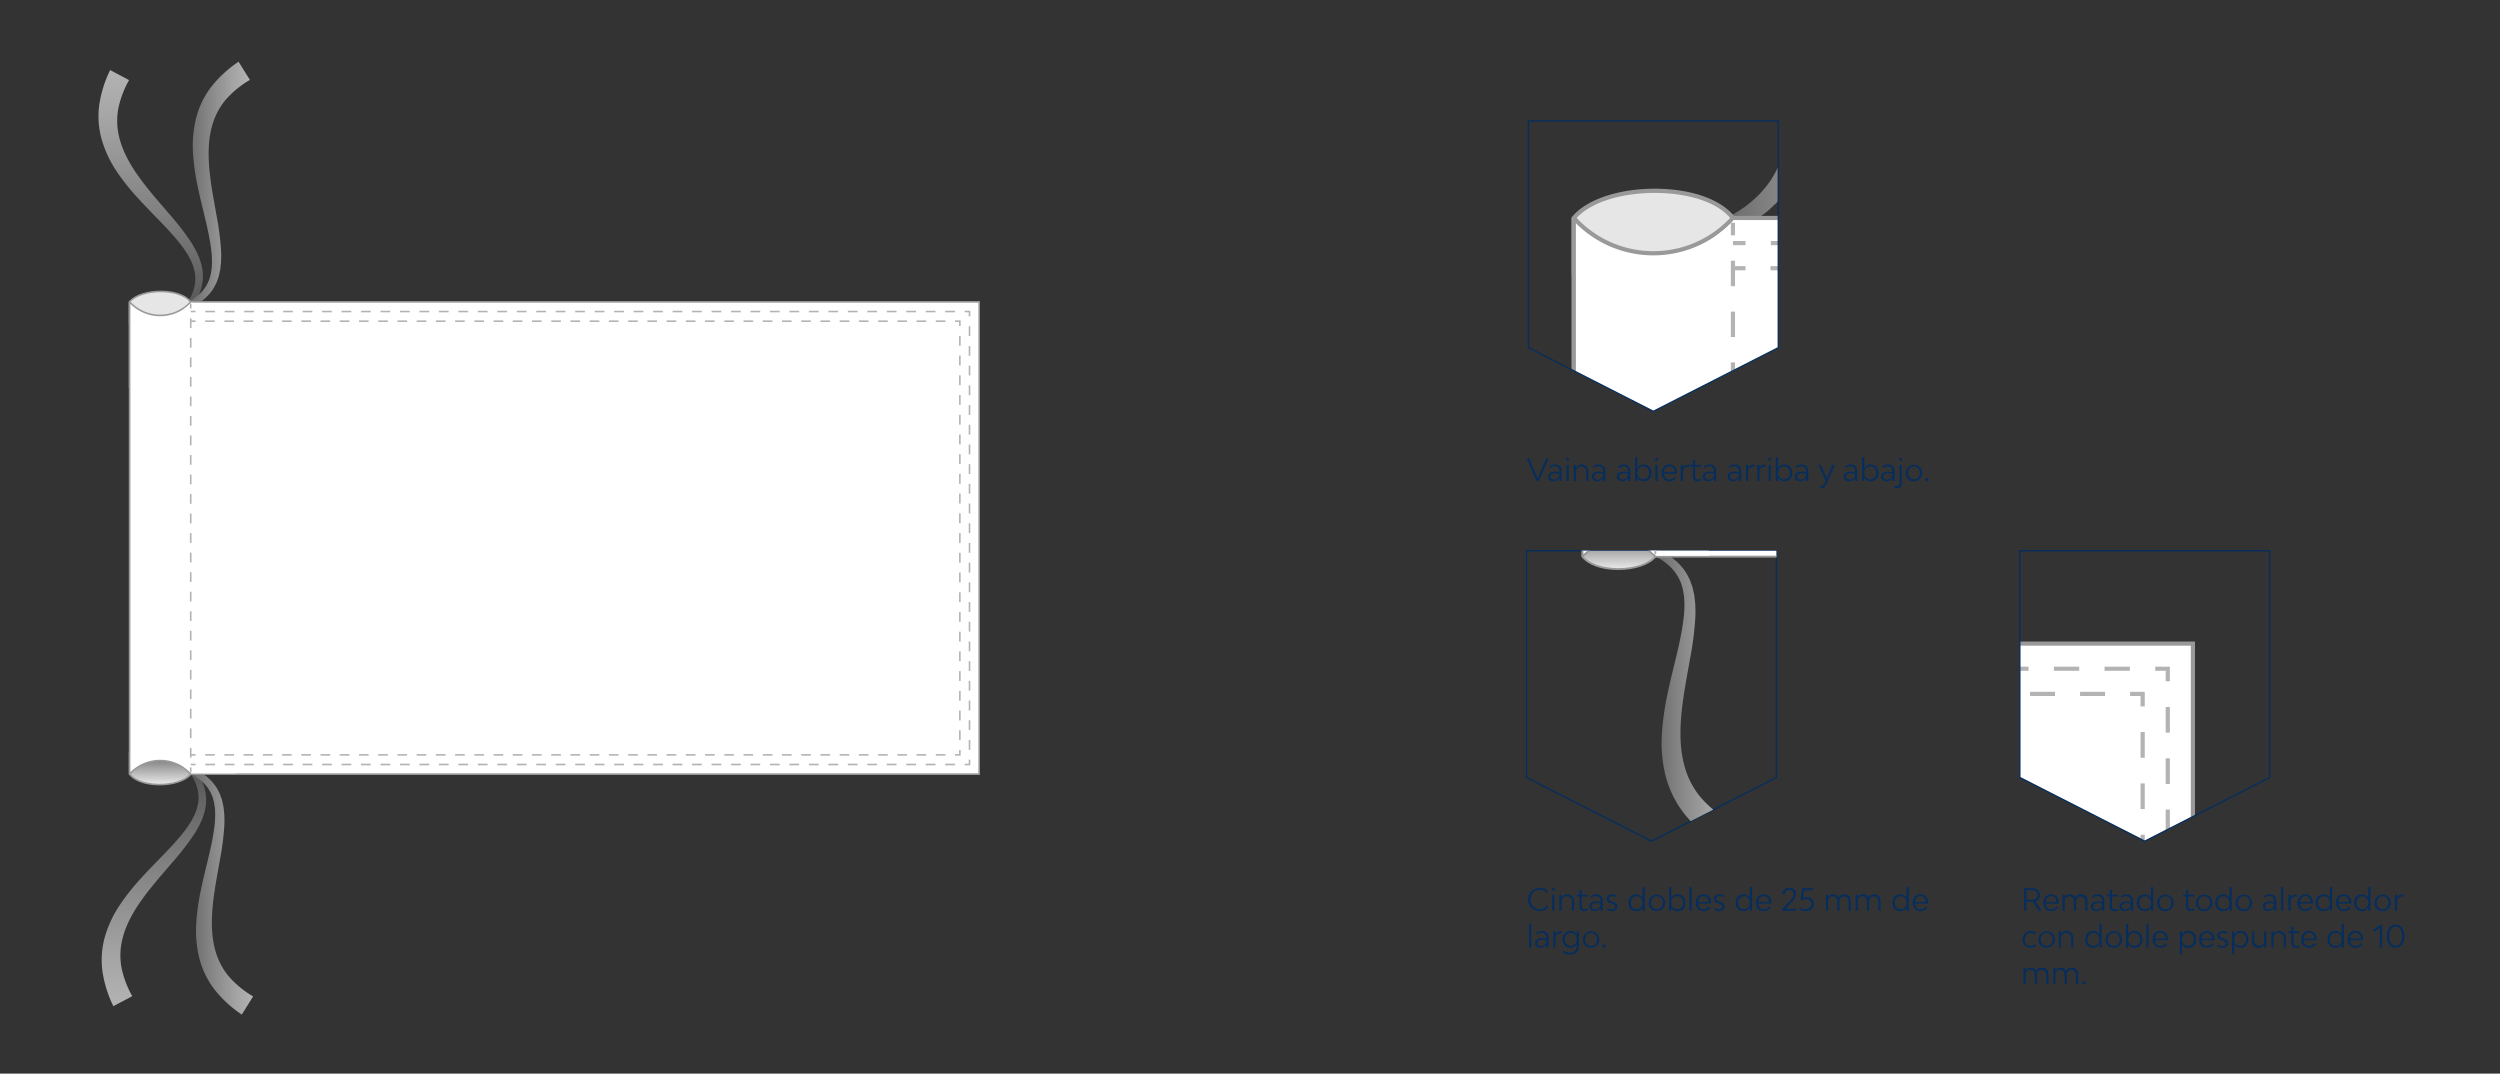 <svg id="Grupo_791" data-name="Grupo 791" xmlns="http://www.w3.org/2000/svg" xmlns:xlink="http://www.w3.org/1999/xlink" width="1637" height="703" viewBox="0 0 1637 703">
  <rect x="0" y="0" width="1637" height="703" fill="#333333" stroke="none"/>
  <defs>
    <clipPath id="clip-path">
      <path id="Trazado_1261" data-name="Trazado 1261" d="M1445.46,8891.15V9039.63l81.8,41.69,81.81-41.69V8891.15Z" fill="none"/>
    </clipPath>
    <linearGradient id="linear-gradient" x1="0.5" y1="1" x2="0.5" y2="-0.019" gradientUnits="objectBoundingBox">
      <stop offset="0" stop-color="#b3b3b3"/>
      <stop offset="0.2" stop-color="#a5a5a5"/>
      <stop offset="0.58" stop-color="#828282"/>
      <stop offset="1" stop-color="#555"/>
    </linearGradient>
    <linearGradient id="linear-gradient-2" x1="-0.051" y1="0.5" x2="1" y2="0.5" gradientUnits="objectBoundingBox">
      <stop offset="0" stop-color="#666"/>
      <stop offset="0.32" stop-color="#828282"/>
      <stop offset="0.76" stop-color="#a5a5a5"/>
      <stop offset="1" stop-color="#b3b3b3"/>
    </linearGradient>
    <linearGradient id="linear-gradient-3" x1="0.5" y1="0" x2="0.5" y2="1.019" xlink:href="#linear-gradient"/>
    <linearGradient id="linear-gradient-4" x1="-0.051" y1="0.5" x2="1" y2="0.5" xlink:href="#linear-gradient-2"/>
    <linearGradient id="linear-gradient-5" x1="0.5" y1="-0.005" x2="0.5" y2="1.641" gradientUnits="objectBoundingBox">
      <stop offset="0" stop-color="#666"/>
      <stop offset="0.53" stop-color="#e6e6e6"/>
    </linearGradient>
    <linearGradient id="linear-gradient-6" x1="24.947" y1="-59.682" x2="24.947" y2="-58.035" xlink:href="#linear-gradient-5"/>
    <linearGradient id="linear-gradient-7" x1="0.5" y1="1" x2="0.5" y2="-0.019" xlink:href="#linear-gradient"/>
    <linearGradient id="linear-gradient-8" x1="-0.051" y1="0.5" x2="1" y2="0.5" xlink:href="#linear-gradient-2"/>
    <linearGradient id="linear-gradient-9" x1="0.5" y1="0" x2="0.5" y2="1.019" xlink:href="#linear-gradient"/>
    <linearGradient id="linear-gradient-10" x1="-0.05" y1="0.5" x2="1" y2="0.5" xlink:href="#linear-gradient-2"/>
    <linearGradient id="linear-gradient-11" x1="0.5" y1="-0.005" x2="0.5" y2="1.641" xlink:href="#linear-gradient-5"/>
    <linearGradient id="linear-gradient-12" x1="60.891" y1="-133.12" x2="60.891" y2="-131.473" xlink:href="#linear-gradient-5"/>
    <clipPath id="clip-path-2">
      <path id="Trazado_3146" data-name="Trazado 3146" d="M1122.46,8891.15V9039.63l81.81,41.69,81.8-41.69V8891.15Z" fill="none"/>
    </clipPath>
    <linearGradient id="linear-gradient-14" x1="-0.051" y1="0.5" x2="1" y2="0.5" xlink:href="#linear-gradient-2"/>
    <linearGradient id="linear-gradient-15" x1="0.5" y1="-0.005" x2="0.5" y2="1.641" xlink:href="#linear-gradient-5"/>
    <clipPath id="clip-path-3">
      <path id="Trazado_3173" data-name="Trazado 3173" d="M1123.69,8609.7V8758.18l81.8,41.681,81.81-41.681V8609.7Z" fill="none"/>
    </clipPath>
    <linearGradient id="linear-gradient-20" x1="0.5" y1="-0.005" x2="0.5" y2="1.641" xlink:href="#linear-gradient-5"/>
    <linearGradient id="linear-gradient-21" x1="4.939" y1="-49.318" x2="4.939" y2="-47.672" xlink:href="#linear-gradient-5"/>
  </defs>
  <rect id="Rectángulo_402" data-name="Rectángulo 402" width="1637" height="703" fill="none"/>
  <g id="Grupo_781" data-name="Grupo 781" transform="translate(-2261 -6232)">
    <g id="Grupo_339" data-name="Grupo 339" transform="translate(2138.126 -2298.52)" clip-path="url(#clip-path)">
      <g id="Grupo_338" data-name="Grupo 338">
        <path id="Trazado_1235" data-name="Trazado 1235" d="M223.11,9750.7c2.68,4.07,5.49,8.08,8.05,12.27l3.21,6.72a36.916,36.916,0,0,1,2.84,6.91c1.41,4.83,3.12,9.62,3.42,14.74a62.606,62.606,0,0,1,.72,7.6l-.28,7.63a38.622,38.622,0,0,1-.99,7.52c-.5,2.47-.86,5.01-1.5,7.44l-2.3,7.14-1.17,3.57-1.5,3.38-3.02,6.77c-1.03,2.25-2.31,4.3-3.46,6.46a140.883,140.883,0,0,1-7.52,12.46c-10.6,16.14-22.77,30.68-34.9,44.93-12.16,14.22-24.4,28.1-35.88,42.31-22.84,28.23-43.3,58.54-50.64,91.28a114.29,114.29,0,0,0-.66,48.9c3.26,16.11,9.8,31.64,17.92,46.54l-32.24,17.08c-8.65-18.24-15.57-37.73-18.44-58.35a146.069,146.069,0,0,1,4.5-61.66c5.7-19.76,15.07-37.73,25.92-53.98,10.89-16.28,23.26-30.99,35.99-44.98,25.33-28.02,53.12-52.91,74.74-81.58a125.893,125.893,0,0,0,7.55-10.97c1.14-1.88,2.45-3.7,3.47-5.63l3.01-5.8,1.52-2.9,1.16-2.99,2.35-6c.66-2.02,1.05-4.09,1.6-6.14a29.777,29.777,0,0,0,1.21-6.21c2.34-16.68-2.74-33.92-12.84-48.61l8.17-5.86Z" fill="url(#linear-gradient)"/>
        <path id="Trazado_1236" data-name="Trazado 1236" d="M219.27,9747.68c4.37,2.18,8.83,4.23,13.16,6.58l6.17,4.21a36.854,36.854,0,0,1,5.95,4.57c3.66,3.47,7.54,6.78,10.39,11.05a60.209,60.209,0,0,1,4.45,6.22l3.61,6.75a38.68,38.68,0,0,1,2.94,7.01c.82,2.39,1.8,4.77,2.47,7.19l1.63,7.34.8,3.68.42,3.68.83,7.39c.25,2.46.19,4.89.3,7.34a141.747,141.747,0,0,1-.16,14.59c-.93,19.34-4.03,38.11-7.24,56.6-3.25,18.48-6.75,36.72-9.43,54.85-5.34,36.04-7.61,72.65,2.62,104.76a115.672,115.672,0,0,0,24.15,42.78c10.95,12.34,24.44,22.52,39,31.35l-19.28,30.98c-16.7-11.45-32.52-24.87-45.39-41.3a147.314,147.314,0,0,1-27.23-55.66c-5.06-19.97-6.08-40.26-4.97-59.81,1.13-19.6,4.32-38.61,8.19-57.18,7.6-37.11,18.89-72.79,22.96-108.59a128.377,128.377,0,0,0,.94-13.34,101.444,101.444,0,0,0-.21-13.18l-.17-3.28-.51-3.18-1.01-6.39c-.45-2.09-1.17-4.08-1.73-6.14a30.326,30.326,0,0,0-2.09-5.99c-6.42-15.65-19.51-28.05-35.67-35.7l4.11-9.17Z" fill="url(#linear-gradient-2)"/>
        <path id="Trazado_1237" data-name="Trazado 1237" d="M209.5,8952.71c10.1-14.69,15.18-31.94,12.84-48.61a29.777,29.777,0,0,0-1.21-6.21c-.55-2.05-.94-4.12-1.6-6.14l-2.35-6-1.16-2.99-1.52-2.9-3.01-5.8c-1.02-1.92-2.33-3.75-3.47-5.63a125.893,125.893,0,0,0-7.55-10.97c-21.62-28.67-49.42-53.56-74.74-81.58-12.73-13.99-25.1-28.7-35.99-44.98-10.85-16.24-20.22-34.22-25.92-53.98a146.08,146.08,0,0,1-4.5-61.66c2.87-20.62,9.79-40.11,18.44-58.35l32.24,17.08c-8.12,14.9-14.66,30.43-17.92,46.54a114.447,114.447,0,0,0,.66,48.9c7.34,32.74,27.8,63.05,50.64,91.28,11.48,14.21,23.72,28.09,35.88,42.31,12.13,14.24,24.3,28.79,34.9,44.93a138.522,138.522,0,0,1,7.52,12.46c1.15,2.16,2.43,4.22,3.46,6.46l3.02,6.77,1.5,3.38,1.17,3.57,2.3,7.14c.64,2.43,1,4.97,1.5,7.44a38.643,38.643,0,0,1,.99,7.52l.28,7.63a62.792,62.792,0,0,1-.72,7.6c-.31,5.12-2.01,9.91-3.42,14.74a36.917,36.917,0,0,1-2.84,6.91l-3.21,6.72c-2.56,4.19-5.37,8.2-8.05,12.27l-8.17-5.86Z" fill="url(#linear-gradient-3)"/>
        <path id="Trazado_1238" data-name="Trazado 1238" d="M209.71,8952.41c16.16-7.65,29.25-20.05,35.67-35.7a29.909,29.909,0,0,0,2.09-5.99c.56-2.06,1.28-4.05,1.73-6.14l1.01-6.39.51-3.18.17-3.28a99.677,99.677,0,0,0,.21-13.18,128.377,128.377,0,0,0-.94-13.34c-4.07-35.8-15.37-71.48-22.96-108.59-3.87-18.57-7.06-37.58-8.19-57.18-1.12-19.56-.1-39.84,4.97-59.81a147.244,147.244,0,0,1,27.23-55.66c12.88-16.42,28.69-29.85,45.39-41.3l19.28,30.98c-14.56,8.82-28.05,19.01-39,31.35a115.3,115.3,0,0,0-24.15,42.78c-10.23,32.11-7.97,68.72-2.62,104.76,2.68,18.13,6.17,36.36,9.43,54.85,3.21,18.49,6.31,37.26,7.24,56.6a141.747,141.747,0,0,1,.16,14.59c-.11,2.45-.04,4.88-.3,7.34l-.83,7.39-.42,3.69-.8,3.68-1.63,7.34c-.67,2.42-1.65,4.8-2.47,7.19a40.156,40.156,0,0,1-2.94,7.01l-3.61,6.75a60.1,60.1,0,0,1-4.45,6.22c-2.85,4.28-6.73,7.58-10.39,11.05a37.086,37.086,0,0,1-5.95,4.57l-6.17,4.21c-4.33,2.35-8.79,4.4-13.16,6.58l-4.11-9.17Z" fill="url(#linear-gradient-4)"/>
        <g id="Grupo_329" data-name="Grupo 329">
          <g id="Grupo_327" data-name="Grupo 327">
            <path id="Trazado_1239" data-name="Trazado 1239" d="M110.83,9756.87h0c18.94,24.33,85.1,23.12,104.21,0h0v-35.99H110.83v35.99Z" fill="url(#linear-gradient-5)"/>
            <path id="Trazado_1240" data-name="Trazado 1240" d="M162.1,9776.04c-.57,0-1.15,0-1.73-.01-23.03-.34-41.95-7.18-50.62-18.32l-.29-.37v-37.83H216.41v37.85l-.32.38c-9.24,11.19-30.31,18.3-54,18.3Zm-49.9-19.65c8.29,10.27,26.26,16.57,48.21,16.89.57,0,1.14.01,1.71.01,22.61,0,42.64-6.56,51.55-16.93v-34.12H112.2v34.14Z" fill="#999"/>
          </g>
          <g id="Grupo_328" data-name="Grupo 328">
            <path id="Trazado_1241" data-name="Trazado 1241" d="M110.83,9756.87h0a70.269,70.269,0,0,1,104.21,0h0V8951.96H110.83v804.91Z" fill="#fff"/>
            <path id="Trazado_1242" data-name="Trazado 1242" d="M214.02,9757.79a68.9,68.9,0,0,0-102.18,0l-2.39-.92V8951.96l1.37-1.37H215.03l1.37,1.37v804.91l-2.39.92Zm-51.08-25.42a71.74,71.74,0,0,1,50.73,21.06v-800.11H112.2v800.11a71.757,71.757,0,0,1,50.73-21.06Z" fill="#999"/>
          </g>
        </g>
        <g id="Grupo_332" data-name="Grupo 332">
          <g id="Grupo_330" data-name="Grupo 330">
            <path id="Trazado_1243" data-name="Trazado 1243" d="M215.04,8951.96h0c-18.94-24.33-85.1-23.12-104.21,0h0v35.99H215.04Z" fill="url(#linear-gradient-6)"/>
            <path id="Trazado_1244" data-name="Trazado 1244" d="M216.41,8989.31H109.46v-37.85l.32-.38c9.24-11.19,30.31-18.3,53.99-18.3.58,0,1.16,0,1.74.01,23.03.34,41.95,7.18,50.62,18.32l.29.37v37.83ZM112.2,8986.57H213.67v-34.13c-8.29-10.27-26.26-16.57-48.21-16.89-23.36-.34-44.12,6.29-53.26,16.91v34.11Z" fill="#999"/>
          </g>
          <g id="Grupo_331" data-name="Grupo 331">
            <path id="Trazado_1245" data-name="Trazado 1245" d="M215.04,9098.44V8951.95h0a70.269,70.269,0,0,1-104.21,0h0v146.49" fill="#fff"/>
            <path id="Trazado_1246" data-name="Trazado 1246" d="M216.41,9098.44h-2.74v-143.05a71.631,71.631,0,0,1-101.46,0v143.05h-2.74V8951.95l2.39-.92a68.9,68.9,0,0,0,102.18,0l2.39.92v146.49Z" fill="#999"/>
          </g>
          <path id="Trazado_1247" data-name="Trazado 1247" d="M110.83,9098.44" fill="#fff" stroke="#999" stroke-linejoin="bevel" stroke-width="2.74"/>
        </g>
        <g id="Grupo_333" data-name="Grupo 333">
          <rect id="Rectángulo_272" data-name="Rectángulo 272" width="1343.76" height="804.91" transform="translate(215.04 8951.96)" fill="#fff"/>
          <path id="Trazado_1248" data-name="Trazado 1248" d="M1560.17,9758.24H213.67V8950.59h1346.5Zm-1343.76-2.75H1557.42V8953.32H216.41Z" fill="#999"/>
        </g>
        <path id="Trazado_1249" data-name="Trazado 1249" d="M291.75,9755.46H215.77l-6.09-5.79-5.49-4.6V8963.5s4.19-3.07,6.84-5.49a40.137,40.137,0,0,0,4.44-4.71h2.31l2.58,2.51h71.39v799.64Z" fill="#fff"/>
        <g id="Grupo_336" data-name="Grupo 336">
          <g id="Grupo_334" data-name="Grupo 334">
            <rect id="Rectángulo_273" data-name="Rectángulo 273" width="2.74" height="8.23" transform="translate(213.67 9745.4)" fill="#b3b3b3"/>
            <path id="Trazado_1250" data-name="Trazado 1250" d="M216.41,9728.76h-2.74v-16.64h2.74Zm0-33.279h-2.74v-16.64h2.74Zm0-33.28h-2.74v-16.64h2.74Zm0-33.28h-2.74v-16.64h2.74Zm0-33.28h-2.74V9579h2.74Zm0-33.279h-2.74v-16.64h2.74Zm0-33.28h-2.74v-16.64h2.74Zm0-33.28h-2.74v-16.64h2.74Zm0-33.28h-2.74v-16.64h2.74Zm0-33.279h-2.74V9412.6h2.74Zm0-33.28h-2.74v-16.64h2.74Zm0-33.28h-2.74v-16.64h2.74Zm0-33.27h-2.74v-16.64h2.74Zm0-33.29h-2.74v-16.64h2.74Zm0-33.28h-2.74V9246.2h2.74Zm0-33.27h-2.74v-16.64h2.74Zm0-33.29h-2.74v-16.64h2.74Zm0-33.271h-2.74v-16.64h2.74Zm0-33.279h-2.74v-16.64h2.74Zm0-33.29h-2.74V9079.8h2.74Zm0-33.271h-2.74v-16.64h2.74Zm0-33.28h-2.74v-16.64h2.74Zm0-33.279h-2.74v-16.64h2.74Z" fill="#b3b3b3"/>
            <rect id="Rectángulo_274" data-name="Rectángulo 274" width="2.74" height="8.23" transform="translate(213.67 8955.11)" fill="#b3b3b3"/>
          </g>
          <g id="Grupo_335" data-name="Grupo 335">
            <rect id="Rectángulo_275" data-name="Rectángulo 275" width="8.23" height="2.74" transform="translate(215.04 8967.04)" fill="#b3b3b3"/>
            <path id="Trazado_1251" data-name="Trazado 1251" d="M1517.52,8969.78h-16.59v-2.74h16.59Zm-33.18,0h-16.59v-2.74h16.59Zm-33.19,0h-16.59v-2.74h16.59Zm-33.18,0h-16.59v-2.74h16.59Zm-33.19,0h-16.59v-2.74h16.59Zm-33.19,0H1335v-2.74h16.59Zm-33.18,0h-16.59v-2.74h16.59Zm-33.19,0h-16.59v-2.74h16.59Zm-33.19,0h-16.59v-2.74h16.59Zm-33.18,0h-16.59v-2.74h16.59Zm-33.18,0h-16.59v-2.74h16.59Zm-33.19,0h-16.59v-2.74h16.59Zm-33.19,0H1102.7v-2.74h16.59Zm-33.19,0h-16.59v-2.74h16.59Zm-33.18,0h-16.59v-2.74h16.59Zm-33.19,0h-16.59v-2.74h16.59Zm-33.18,0H969.96v-2.74h16.59Zm-33.19,0H936.77v-2.74h16.59Zm-33.18,0H903.59v-2.74h16.59Zm-33.19,0H870.4v-2.74h16.59Zm-33.19,0H837.21v-2.74H853.8Zm-33.18,0H804.03v-2.74h16.59Zm-33.19,0H770.84v-2.74h16.59Zm-33.18,0H737.66v-2.74h16.59Zm-33.19,0H704.47v-2.74h16.59Zm-33.19,0H671.28v-2.74h16.59Zm-33.18,0H638.1v-2.74h16.59Zm-33.19,0H604.91v-2.74H621.5Zm-33.19,0H571.72v-2.74h16.59Zm-33.18,0H538.54v-2.74h16.59Zm-33.19,0H505.35v-2.74h16.59Zm-33.18,0H472.17v-2.74h16.59Zm-33.19,0H438.98v-2.74h16.59Zm-33.19,0H405.79v-2.74h16.59Zm-33.18,0H372.61v-2.74H389.2Zm-33.19,0H339.42v-2.74h16.59Zm-33.18,0H306.24v-2.74h16.59Zm-33.19,0H273.05v-2.74h16.59Zm-33.19,0H239.86v-2.74h16.59Z" fill="#b3b3b3"/>
            <path id="Trazado_1252" data-name="Trazado 1252" d="M1543.71,8976.64h-2.74v-6.859h-6.85v-2.74h9.59Z" fill="#b3b3b3"/>
            <path id="Trazado_1253" data-name="Trazado 1253" d="M1543.71,9715.4h-2.74v-16.79h2.74Zm0-33.58h-2.74v-16.79h2.74Zm0-33.58h-2.74v-16.79h2.74Zm0-33.58h-2.74v-16.79h2.74Zm0-33.58h-2.74v-16.79h2.74Zm0-33.58h-2.74v-16.79h2.74Zm0-33.58h-2.74v-16.79h2.74Zm0-33.58h-2.74v-16.79h2.74Zm0-33.58h-2.74v-16.79h2.74Zm0-33.58h-2.74v-16.79h2.74Zm0-33.58h-2.74v-16.79h2.74Zm0-33.58h-2.74v-16.79h2.74Zm0-33.579h-2.74v-16.79h2.74Zm0-33.58h-2.74v-16.79h2.74Zm0-33.58h-2.74v-16.79h2.74Zm0-33.58h-2.74v-16.79h2.74Zm0-33.58h-2.74v-16.79h2.74Zm0-33.58h-2.74v-16.79h2.74Zm0-33.58h-2.74v-16.79h2.74Zm0-33.58h-2.74v-16.79h2.74Zm0-33.58h-2.74v-16.79h2.74Zm0-33.58h-2.74v-16.79h2.74Z" fill="#b3b3b3"/>
            <path id="Trazado_1254" data-name="Trazado 1254" d="M1543.71,9741.78h-9.59v-2.74h6.85v-6.86h2.74Z" fill="#b3b3b3"/>
            <path id="Trazado_1255" data-name="Trazado 1255" d="M1517.52,9741.78h-16.59v-2.74h16.59Zm-33.18,0h-16.59v-2.74h16.59Zm-33.19,0h-16.59v-2.74h16.59Zm-33.19,0h-16.59v-2.74h16.59Zm-33.18,0h-16.59v-2.74h16.59Zm-33.19,0H1335v-2.74h16.59Zm-33.18,0h-16.59v-2.74h16.59Zm-33.19,0h-16.59v-2.74h16.59Zm-33.19,0h-16.59v-2.74h16.59Zm-33.18,0h-16.59v-2.74h16.59Zm-33.18,0h-16.59v-2.74h16.59Zm-33.19,0h-16.59v-2.74h16.59Zm-33.19,0H1102.7v-2.74h16.59Zm-33.19,0h-16.59v-2.74h16.59Zm-33.18,0h-16.59v-2.74h16.59Zm-33.19,0h-16.59v-2.74h16.59Zm-33.19,0H969.95v-2.74h16.59Zm-33.18,0H936.77v-2.74h16.59Zm-33.18,0H903.59v-2.74h16.59Zm-33.19,0H870.4v-2.74h16.59Zm-33.19,0H837.21v-2.74H853.8Zm-33.18,0H804.03v-2.74h16.59Zm-33.19,0H770.84v-2.74h16.59Zm-33.19,0H737.65v-2.74h16.59Zm-33.18,0H704.47v-2.74h16.59Zm-33.19,0H671.28v-2.74h16.59Zm-33.18,0H638.1v-2.74h16.59Zm-33.19,0H604.91v-2.74H621.5Zm-33.19,0H571.72v-2.74h16.59Zm-33.18,0H538.54v-2.74h16.59Zm-33.19,0H505.35v-2.74h16.59Zm-33.18,0H472.17v-2.74h16.59Zm-33.19,0H438.98v-2.74h16.59Zm-33.19,0H405.79v-2.74h16.59Zm-33.18,0H372.61v-2.74H389.2Zm-33.19,0H339.42v-2.74h16.59Zm-33.18,0H306.24v-2.74h16.59Zm-33.19,0H273.05v-2.74h16.59Zm-33.19,0H239.86v-2.74h16.59Z" fill="#b3b3b3"/>
            <rect id="Rectángulo_276" data-name="Rectángulo 276" width="8.23" height="2.74" transform="translate(215.04 9739.04)" fill="#b3b3b3"/>
          </g>
        </g>
        <g id="Grupo_337" data-name="Grupo 337">
          <rect id="Rectángulo_277" data-name="Rectángulo 277" width="8.23" height="2.74" transform="translate(215.04 8983.49)" fill="#b3b3b3"/>
          <path id="Trazado_1256" data-name="Trazado 1256" d="M1501.28,8986.24H1484.9v-2.74h16.38Zm-32.77,0h-16.38v-2.74h16.38Zm-32.77,0h-16.38v-2.74h16.38Zm-32.77,0h-16.38v-2.74h16.38Zm-32.77,0h-16.38v-2.74h16.38Zm-32.77,0h-16.38v-2.74h16.38Zm-32.77,0h-16.39v-2.74h16.39Zm-32.77,0h-16.38v-2.74h16.38Zm-32.77,0h-16.38v-2.74h16.38Zm-32.77,0h-16.38v-2.74h16.38Zm-32.77,0H1157.2v-2.74h16.38Zm-32.77,0h-16.38v-2.74h16.38Zm-32.77,0h-16.38v-2.74h16.38Zm-32.77,0h-16.38v-2.74h16.38Zm-32.76,0h-16.38v-2.74h16.38Zm-32.77,0H993.36v-2.74h16.38Zm-32.77,0H960.59v-2.74h16.38Zm-32.77,0H927.82v-2.74H944.2Zm-32.77,0H895.04v-2.74h16.39Zm-32.78,0H862.27v-2.74h16.38Zm-32.76,0H829.51v-2.74h16.38Zm-32.77,0H796.74v-2.74h16.38Zm-32.77,0H763.97v-2.74h16.38Zm-32.77,0H731.2v-2.74h16.38Zm-32.77,0H698.43v-2.74h16.38Zm-32.77,0H665.66v-2.74h16.38Zm-32.77,0H632.89v-2.74h16.38Zm-32.77,0H600.12v-2.74H616.5Zm-32.77,0H567.35v-2.74h16.38Zm-32.77,0H534.58v-2.74h16.38Zm-32.76,0H501.82v-2.74H518.2Zm-32.77,0H469.05v-2.74h16.38Zm-32.77,0H436.27v-2.74h16.39v2.74Zm-32.78,0H403.5v-2.74h16.38Zm-32.77,0H370.73v-2.74h16.38Zm-32.77,0H337.96v-2.74h16.38Zm-32.76,0H305.2v-2.74h16.38Zm-32.77,0H272.43v-2.74h16.38Zm-32.77,0H239.66v-2.74h16.38Z" fill="#b3b3b3"/>
          <path id="Trazado_1257" data-name="Trazado 1257" d="M1527.26,8993.09h-2.74v-6.85h-6.86v-2.75h9.6Z" fill="#b3b3b3"/>
          <path id="Trazado_1258" data-name="Trazado 1258" d="M1527.26,9698.92h-2.74v-16.81h2.74Zm0-33.61h-2.74V9648.5h2.74Zm0-33.609h-2.74v-16.8h2.74Zm0-33.61h-2.74v-16.8h2.74Zm0-33.609h-2.74v-16.81h2.74Zm0-33.61h-2.74v-16.81h2.74Zm0-33.61h-2.74v-16.81h2.74Zm0-33.62h-2.74v-16.8h2.74Zm0-33.609h-2.74v-16.81h2.74Zm0-33.61h-2.74v-16.81h2.74Zm0-33.61h-2.74V9346h2.74Zm0-33.609h-2.74v-16.8h2.74Zm0-33.61h-2.74v-16.8h2.74Zm0-33.609h-2.74v-16.81h2.74Zm0-33.61h-2.74v-16.81h2.74Zm0-33.61h-2.74v-16.81h2.74Zm0-33.62h-2.74v-16.8h2.74Zm0-33.609h-2.74v-16.8h2.74Zm0-33.61h-2.74v-16.81h2.74Zm0-33.61h-2.74V9043.5h2.74Zm0-33.609h-2.74v-16.81h2.74Z" fill="#b3b3b3"/>
          <path id="Trazado_1259" data-name="Trazado 1259" d="M1527.26,9725.33h-9.6v-2.74h6.86v-6.859h2.74Z" fill="#b3b3b3"/>
          <path id="Trazado_1260" data-name="Trazado 1260" d="M1501.28,9725.33H1484.9v-2.74h16.38Zm-32.77,0h-16.38v-2.74h16.38Zm-32.77,0h-16.38v-2.74h16.38Zm-32.77,0h-16.38v-2.74h16.38Zm-32.77,0h-16.38v-2.74h16.38Zm-32.77,0h-16.38v-2.74h16.38Zm-32.77,0h-16.38v-2.74h16.38Zm-32.77,0h-16.38v-2.74h16.38Zm-32.77,0h-16.38v-2.74h16.38Zm-32.77,0h-16.38v-2.74h16.38Zm-32.77,0H1157.2v-2.74h16.38Zm-32.77,0h-16.38v-2.74h16.38Zm-32.77,0h-16.38v-2.74h16.38Zm-32.77,0h-16.38v-2.74h16.38Zm-32.76,0h-16.38v-2.74h16.38Zm-32.77,0H993.36v-2.74h16.38Zm-32.77,0H960.59v-2.74h16.38Zm-32.77,0H927.82v-2.74H944.2Zm-32.77,0H895.05v-2.74h16.38Zm-32.77,0H862.28v-2.74h16.38Zm-32.77,0H829.5v-2.74h16.39Zm-32.77,0H796.74v-2.74h16.38Zm-32.77,0H763.97v-2.74h16.38Zm-32.77,0H731.2v-2.74h16.38Zm-32.77,0H698.43v-2.74h16.38Zm-32.77,0H665.66v-2.74h16.38Zm-32.77,0H632.89v-2.74h16.38Zm-32.77,0H600.12v-2.74H616.5Zm-32.77,0H567.35v-2.74h16.38Zm-32.77,0H534.58v-2.74h16.38Zm-32.76,0H501.82v-2.74H518.2Zm-32.77,0H469.05v-2.74h16.38Zm-32.78,0H436.27v-2.74h16.38Zm-32.77,0H403.5v-2.74h16.38Zm-32.77,0H370.73v-2.74h16.38Zm-32.77,0H337.96v-2.74h16.38Zm-32.76,0H305.2v-2.74h16.38Zm-32.77,0H272.43v-2.74h16.38Zm-32.77,0H239.66v-2.74h16.38Z" fill="#b3b3b3"/>
          <rect id="Rectángulo_278" data-name="Rectángulo 278" width="8.23" height="2.74" transform="translate(215.04 9722.59)" fill="#b3b3b3"/>
        </g>
      </g>
    </g>
    <path id="Trazado_1262" data-name="Trazado 1262" d="M1445.46,8891.15V9039.63l81.8,41.69,81.81-41.69V8891.15Z" transform="translate(2138.126 -2298.52)" fill="none" stroke="#062d5c" stroke-miterlimit="10" stroke-width="0.9"/>
    <path id="Trazado_3100" data-name="Trazado 3100" d="M250.86,9035.06c1.03,1.56,2.11,3.1,3.09,4.71l1.23,2.58a14.027,14.027,0,0,1,1.09,2.66,25.572,25.572,0,0,1,1.31,5.66,23.848,23.848,0,0,1,.28,2.92l-.11,2.93a15.555,15.555,0,0,1-.38,2.89c-.19.95-.33,1.92-.58,2.86l-.88,2.74-.45,1.37-.58,1.3-1.16,2.6c-.4.86-.89,1.65-1.33,2.48a54.8,54.8,0,0,1-2.89,4.79,174.375,174.375,0,0,1-13.41,17.26c-4.67,5.46-9.37,10.8-13.78,16.26-8.77,10.85-16.64,22.49-19.45,35.07a43.963,43.963,0,0,0-.26,18.79,63.982,63.982,0,0,0,6.89,17.88l-12.39,6.56a77.508,77.508,0,0,1-7.08-22.42,56.183,56.183,0,0,1,1.73-23.69,74.915,74.915,0,0,1,9.96-20.74,148.089,148.089,0,0,1,13.83-17.28c9.73-10.77,20.41-20.33,28.72-31.34a48.6,48.6,0,0,0,2.9-4.22c.44-.72.94-1.42,1.33-2.16l1.15-2.23.58-1.11.45-1.15.9-2.31c.25-.78.4-1.57.62-2.36a11.661,11.661,0,0,0,.47-2.38c.9-6.41-1.05-13.03-4.93-18.68l3.14-2.25Z" transform="translate(2138.126 -2298.52)" fill="url(#linear-gradient-7)"/>
    <path id="Trazado_3101" data-name="Trazado 3101" d="M249.38,9033.91c1.68.84,3.39,1.63,5.06,2.53l2.37,1.62a13.745,13.745,0,0,1,2.28,1.76,25.116,25.116,0,0,1,3.99,4.25,24.835,24.835,0,0,1,1.71,2.39l1.39,2.59a15.786,15.786,0,0,1,1.13,2.69c.32.92.69,1.83.95,2.76l.63,2.82.31,1.42.16,1.42.32,2.84c.1.95.07,1.88.11,2.82a52.421,52.421,0,0,1-.06,5.61,177.141,177.141,0,0,1-2.78,21.74c-1.25,7.1-2.59,14.11-3.62,21.07-2.05,13.85-2.92,27.91,1.01,40.25a44.36,44.36,0,0,0,9.28,16.44,64.419,64.419,0,0,0,14.99,12.04l-7.41,11.9A77.6,77.6,0,0,1,263.76,9179a56.586,56.586,0,0,1-10.46-21.39,75.9,75.9,0,0,1-1.91-22.98,148.832,148.832,0,0,1,3.15-21.97c2.92-14.26,7.26-27.97,8.82-41.72a49.5,49.5,0,0,0,.36-5.12,40.573,40.573,0,0,0-.08-5.06l-.06-1.26-.2-1.22-.39-2.46c-.17-.8-.45-1.57-.66-2.36a11.173,11.173,0,0,0-.8-2.3c-2.47-6.01-7.49-10.78-13.71-13.72l1.58-3.52Z" transform="translate(2138.126 -2298.52)" fill="url(#linear-gradient-8)"/>
    <path id="Trazado_3102" data-name="Trazado 3102" d="M245.63,8728.47c3.88-5.64,5.83-12.27,4.93-18.68a10.909,10.909,0,0,0-.47-2.38c-.21-.79-.36-1.58-.62-2.36l-.9-2.31-.45-1.15-.58-1.11-1.15-2.23c-.39-.74-.89-1.44-1.33-2.16a48.6,48.6,0,0,0-2.9-4.22c-8.31-11.01-18.99-20.58-28.72-31.34a149.141,149.141,0,0,1-13.83-17.28,74.915,74.915,0,0,1-9.96-20.74,56.182,56.182,0,0,1-1.73-23.69A77.508,77.508,0,0,1,195,8576.4l12.39,6.56a64.614,64.614,0,0,0-6.89,17.88,43.963,43.963,0,0,0,.26,18.79c2.82,12.58,10.68,24.22,19.45,35.07,4.41,5.46,9.11,10.79,13.78,16.26a174.375,174.375,0,0,1,13.41,17.26,53.386,53.386,0,0,1,2.89,4.79c.44.83.93,1.62,1.33,2.48l1.16,2.6.58,1.3.45,1.37.88,2.74c.25.93.38,1.91.58,2.86a14.769,14.769,0,0,1,.38,2.89l.11,2.93a24.034,24.034,0,0,1-.28,2.92,25.884,25.884,0,0,1-1.31,5.66,14.027,14.027,0,0,1-1.09,2.66l-1.23,2.58c-.98,1.61-2.06,3.15-3.09,4.71l-3.14-2.25Z" transform="translate(2138.126 -2298.52)" fill="url(#linear-gradient-9)"/>
    <path id="Trazado_3103" data-name="Trazado 3103" d="M245.71,8728.36c6.21-2.94,11.24-7.71,13.71-13.72a11.374,11.374,0,0,0,.8-2.3c.22-.79.49-1.55.66-2.36l.39-2.46.2-1.22.06-1.26a37.078,37.078,0,0,0,.08-5.06,46.712,46.712,0,0,0-.36-5.12c-1.56-13.75-5.9-27.46-8.82-41.72a150.19,150.19,0,0,1-3.15-21.97,75.587,75.587,0,0,1,1.91-22.98,56.58,56.58,0,0,1,10.46-21.39,77.626,77.626,0,0,1,17.44-15.87l7.41,11.9a64.627,64.627,0,0,0-14.99,12.04,44.267,44.267,0,0,0-9.28,16.44c-3.93,12.34-3.06,26.4-1.01,40.25,1.03,6.97,2.37,13.97,3.62,21.07a177.092,177.092,0,0,1,2.78,21.74,52.418,52.418,0,0,1,.06,5.61c-.04.94-.02,1.87-.11,2.82l-.32,2.84-.16,1.42-.31,1.42-.63,2.82c-.26.93-.63,1.84-.95,2.76a15.819,15.819,0,0,1-1.13,2.69l-1.39,2.59a23.108,23.108,0,0,1-1.71,2.39,26.8,26.8,0,0,1-3.99,4.25,14.88,14.88,0,0,1-2.28,1.76l-2.37,1.62c-1.66.9-3.38,1.69-5.06,2.53l-1.58-3.52Z" transform="translate(2138.126 -2298.52)" fill="url(#linear-gradient-10)"/>
    <g id="Grupo_576" data-name="Grupo 576" transform="translate(2138.126 -2298.52)">
      <g id="Grupo_574" data-name="Grupo 574">
        <path id="Trazado_3104" data-name="Trazado 3104" d="M207.72,9037.43h0c7.28,9.35,32.7,8.88,40.04,0h0V9023.6H207.72Z" fill="url(#linear-gradient-11)"/>
        <path id="Trazado_3105" data-name="Trazado 3105" d="M227.42,9044.8h-.66c-8.85-.13-16.12-2.76-19.45-7.04l-.11-.14v-14.53h41.09v14.54l-.12.15c-3.55,4.3-11.65,7.03-20.75,7.03Zm-19.18-7.55c3.19,3.94,10.09,6.37,18.52,6.49h.66c8.69,0,16.38-2.52,19.81-6.5v-13.11H208.25v13.11Z" fill="#999"/>
      </g>
      <g id="Grupo_575" data-name="Grupo 575">
        <path id="Trazado_3106" data-name="Trazado 3106" d="M207.72,9037.43h0a26.993,26.993,0,0,1,40.04,0h0V8728.18H207.72Z" fill="#fff"/>
        <path id="Trazado_3107" data-name="Trazado 3107" d="M247.37,9037.79a26.475,26.475,0,0,0-39.26,0l-.92-.35V8728.19l.53-.53h40.04l.53.53v309.25l-.92.35Zm-19.63-9.771a27.549,27.549,0,0,1,19.49,8.09V8728.7H208.25v307.41a27.549,27.549,0,0,1,19.49-8.09Z" fill="#999"/>
      </g>
    </g>
    <g id="Grupo_579" data-name="Grupo 579" transform="translate(2138.126 -2298.52)">
      <g id="Grupo_577" data-name="Grupo 577">
        <path id="Trazado_3108" data-name="Trazado 3108" d="M247.76,8728.18h0c-7.28-9.35-32.7-8.88-40.04,0h0v13.83h40.04v-13.83Z" fill="url(#linear-gradient-12)"/>
        <path id="Trazado_3109" data-name="Trazado 3109" d="M248.28,8742.54H207.19V8728l.12-.15c3.64-4.4,12.04-7.13,21.41-7.03,8.85.13,16.12,2.76,19.45,7.04l.11.14v14.53Zm-40.04-1.06h38.98v-13.12c-3.19-3.94-10.09-6.37-18.52-6.49-8.94-.07-16.95,2.42-20.46,6.5v13.11Z" fill="#999"/>
      </g>
      <g id="Grupo_578" data-name="Grupo 578">
        <path id="Trazado_3110" data-name="Trazado 3110" d="M247.76,8784.46v-56.28h0a26.993,26.993,0,0,1-40.04,0h0v56.28" fill="#fff"/>
        <path id="Trazado_3111" data-name="Trazado 3111" d="M248.28,8784.46h-1.05V8729.5a27.523,27.523,0,0,1-38.98,0v54.96H207.2v-56.28l.92-.35a26.475,26.475,0,0,0,39.26,0l.92.35v56.28Z" fill="#999"/>
      </g>
      <path id="Trazado_3112" data-name="Trazado 3112" d="M207.72,8784.46" fill="#fff" stroke="#999" stroke-linejoin="bevel" stroke-width="1.05"/>
    </g>
    <g id="Grupo_580" data-name="Grupo 580" transform="translate(2138.126 -2298.52)">
      <rect id="Rectángulo_323" data-name="Rectángulo 323" width="516.28" height="309.25" transform="translate(247.76 8728.18)" fill="#fff"/>
      <path id="Trazado_3113" data-name="Trazado 3113" d="M764.56,9037.96H247.23V8727.65H764.56Zm-516.28-1.05H763.51v-308.2H248.28Z" fill="#999"/>
    </g>
    <path id="Trazado_3114" data-name="Trazado 3114" d="M277.23,9036.89H248.04l-2.34-2.22-2.11-1.77V8732.61s1.61-1.18,2.63-2.11a14.85,14.85,0,0,0,1.71-1.81h.89l.99.97h27.43v307.23Z" transform="translate(2138.126 -2298.52)" fill="#fff"/>
    <g id="Grupo_583" data-name="Grupo 583" transform="translate(2138.126 -2298.52)">
      <g id="Grupo_581" data-name="Grupo 581">
        <rect id="Rectángulo_324" data-name="Rectángulo 324" width="1.05" height="3.16" transform="translate(247.23 9033.03)" fill="#b3b3b3"/>
        <path id="Trazado_3115" data-name="Trazado 3115" d="M248.28,9026.64h-1.05v-6.39h1.05Zm0-12.79h-1.05v-6.39h1.05Zm0-12.79h-1.05v-6.39h1.05Zm0-12.779h-1.05v-6.39h1.05Zm0-12.79h-1.05v-6.39h1.05Zm0-12.78h-1.05v-6.39h1.05Zm0-12.79h-1.05v-6.39h1.05Zm0-12.79h-1.05v-6.39h1.05Zm0-12.78h-1.05v-6.39h1.05Zm0-12.79h-1.05v-6.39h1.05Zm0-12.79h-1.05v-6.39h1.05Zm0-12.779h-1.05v-6.39h1.05Zm0-12.79h-1.05v-6.39h1.05Zm0-12.78h-1.05v-6.39h1.05Zm0-12.79h-1.05v-6.39h1.05Zm0-12.79h-1.05v-6.39h1.05Zm0-12.78h-1.05v-6.39h1.05Zm0-12.79h-1.05v-6.39h1.05Zm0-12.779h-1.05v-6.39h1.05Zm0-12.79h-1.05v-6.39h1.05Zm0-12.79h-1.05v-6.39h1.05Zm0-12.78h-1.05v-6.39h1.05Zm0-12.79h-1.05v-6.39h1.05Z" fill="#b3b3b3"/>
        <rect id="Rectángulo_325" data-name="Rectángulo 325" width="1.05" height="3.16" transform="translate(247.23 8729.39)" fill="#b3b3b3"/>
      </g>
      <g id="Grupo_582" data-name="Grupo 582">
        <rect id="Rectángulo_326" data-name="Rectángulo 326" width="3.16" height="1.05" transform="translate(247.76 8733.98)" fill="#b3b3b3"/>
        <path id="Trazado_3116" data-name="Trazado 3116" d="M748.18,8735.03H741.8v-1.05h6.38Zm-12.75,0h-6.37v-1.05h6.37Zm-12.75,0H716.3v-1.05h6.38Zm-12.75,0h-6.38v-1.05h6.38Zm-12.75,0H690.8v-1.05h6.38Zm-12.75,0h-6.38v-1.05h6.38Zm-12.75,0H665.3v-1.05h6.38Zm-12.75,0h-6.38v-1.05h6.38Zm-12.75,0H639.8v-1.05h6.38Zm-12.75,0h-6.38v-1.05h6.38Zm-12.75,0H614.3v-1.05h6.38Zm-12.75,0h-6.38v-1.05h6.38Zm-12.75,0H588.8v-1.05h6.38Zm-12.75,0h-6.38v-1.05h6.38Zm-12.75,0H563.3v-1.05h6.38Zm-12.75,0h-6.38v-1.05h6.38Zm-12.76,0h-6.38v-1.05h6.38Zm-12.75,0h-6.38v-1.05h6.38Zm-12.75,0h-6.38v-1.05h6.38Zm-12.75,0h-6.38v-1.05h6.38Zm-12.75,0H486.8v-1.05h6.37Zm-12.75,0h-6.38v-1.05h6.38Zm-12.75,0h-6.38v-1.05h6.38Zm-12.75,0h-6.38v-1.05h6.38Zm-12.75,0h-6.38v-1.05h6.38Zm-12.75,0h-6.38v-1.05h6.38Zm-12.75,0h-6.38v-1.05h6.38Zm-12.75,0h-6.38v-1.05h6.38Zm-12.75,0h-6.38v-1.05h6.38Zm-12.75,0h-6.38v-1.05h6.38Zm-12.75,0H359.3v-1.05h6.37Zm-12.75,0h-6.38v-1.05h6.38Zm-12.75,0h-6.38v-1.05h6.38Zm-12.75,0h-6.38v-1.05h6.38Zm-12.75,0h-6.38v-1.05h6.38Zm-12.75,0h-6.38v-1.05h6.38Zm-12.75,0h-6.38v-1.05h6.38Zm-12.75,0h-6.38v-1.05h6.38Zm-12.75,0h-6.38v-1.05h6.38Z" fill="#b3b3b3"/>
        <path id="Trazado_3117" data-name="Trazado 3117" d="M758.24,8737.67h-1.05v-2.64h-2.64v-1.05h3.69Z" fill="#b3b3b3"/>
        <path id="Trazado_3118" data-name="Trazado 3118" d="M758.24,9021.5h-1.05v-6.45h1.05Zm0-12.9h-1.05v-6.45h1.05Zm0-12.9h-1.05v-6.45h1.05Zm0-12.9h-1.05v-6.45h1.05Zm0-12.91h-1.05v-6.45h1.05Zm0-12.9h-1.05v-6.45h1.05Zm0-12.9h-1.05v-6.45h1.05Zm0-12.9h-1.05v-6.45h1.05Zm0-12.9h-1.05v-6.45h1.05Zm0-12.9h-1.05v-6.45h1.05Zm0-12.9h-1.05v-6.45h1.05Zm0-12.91h-1.05v-6.45h1.05Zm0-12.9h-1.05v-6.45h1.05Zm0-12.9h-1.05v-6.45h1.05Zm0-12.9h-1.05v-6.45h1.05Zm0-12.9h-1.05v-6.45h1.05Zm0-12.9h-1.05v-6.45h1.05Zm0-12.91h-1.05v-6.45h1.05Zm0-12.9h-1.05v-6.45h1.05Zm0-12.9h-1.05v-6.45h1.05Zm0-12.9h-1.05v-6.45h1.05Zm0-12.9h-1.05v-6.45h1.05Z" fill="#b3b3b3"/>
        <path id="Trazado_3119" data-name="Trazado 3119" d="M758.24,9031.64h-3.69v-1.05h2.64v-2.64h1.05Z" fill="#b3b3b3"/>
        <path id="Trazado_3120" data-name="Trazado 3120" d="M748.18,9031.64H741.8v-1.05h6.38Zm-12.75,0h-6.38v-1.05h6.38Zm-12.75,0H716.3v-1.05h6.38Zm-12.75,0h-6.38v-1.05h6.38Zm-12.75,0H690.8v-1.05h6.38Zm-12.75,0h-6.38v-1.05h6.38Zm-12.75,0H665.3v-1.05h6.38Zm-12.75,0h-6.38v-1.05h6.38Zm-12.75,0h-6.37v-1.05h6.37Zm-12.75,0h-6.38v-1.05h6.38Zm-12.75,0H614.3v-1.05h6.38Zm-12.75,0h-6.38v-1.05h6.38Zm-12.75,0H588.8v-1.05h6.38Zm-12.75,0h-6.38v-1.05h6.38Zm-12.76,0h-6.38v-1.05h6.38Zm-12.74,0h-6.38v-1.05h6.38Zm-12.76,0h-6.38v-1.05h6.38Zm-12.75,0h-6.38v-1.05h6.38Zm-12.75,0H512.3v-1.05h6.37Zm-12.75,0h-6.38v-1.05h6.38Zm-12.75,0h-6.38v-1.05h6.38Zm-12.75,0h-6.38v-1.05h6.38Zm-12.75,0h-6.38v-1.05h6.38Zm-12.75,0h-6.38v-1.05h6.38Zm-12.75,0h-6.38v-1.05h6.38Zm-12.75,0h-6.38v-1.05h6.38Zm-12.75,0h-6.38v-1.05h6.38Zm-12.75,0h-6.38v-1.05h6.38Zm-12.75,0h-6.38v-1.05h6.38Zm-12.75,0h-6.38v-1.05h6.38Zm-12.75,0h-6.38v-1.05h6.38Zm-12.75,0h-6.38v-1.05h6.38Zm-12.75,0h-6.38v-1.05h6.38Zm-12.75,0h-6.38v-1.05h6.38Zm-12.75,0h-6.38v-1.05h6.38Zm-12.75,0h-6.38v-1.05h6.38Zm-12.75,0h-6.38v-1.05h6.38Zm-12.75,0h-6.37v-1.05h6.37Zm-12.75,0h-6.38v-1.05h6.38Z" fill="#b3b3b3"/>
        <rect id="Rectángulo_327" data-name="Rectángulo 327" width="3.16" height="1.05" transform="translate(247.76 9030.59)" fill="#b3b3b3"/>
      </g>
    </g>
    <g id="Grupo_584" data-name="Grupo 584" transform="translate(2138.126 -2298.52)">
      <rect id="Rectángulo_328" data-name="Rectángulo 328" width="3.16" height="1.05" transform="translate(247.76 8740.3)" fill="#b3b3b3"/>
      <path id="Trazado_3121" data-name="Trazado 3121" d="M741.94,8741.35h-6.3v-1.05h6.3Zm-12.59,0h-6.3v-1.05h6.3Zm-12.59,0h-6.3v-1.05h6.3Zm-12.59,0h-6.3v-1.05h6.3Zm-12.59,0h-6.3v-1.05h6.3Zm-12.59,0h-6.3v-1.05h6.3Zm-12.59,0h-6.3v-1.05h6.3Zm-12.59,0h-6.3v-1.05h6.3Zm-12.6,0h-6.3v-1.05h6.3Zm-12.59,0h-6.3v-1.05h6.3Zm-12.59,0h-6.3v-1.05h6.3Zm-12.59,0h-6.3v-1.05h6.3Zm-12.59,0h-6.3v-1.05h6.3Zm-12.59,0h-6.3v-1.05h6.3Zm-12.59,0h-6.3v-1.05h6.3Zm-12.59,0h-6.3v-1.05h6.3Zm-12.59,0h-6.3v-1.05h6.3Zm-12.59,0h-6.3v-1.05h6.3Zm-12.59,0h-6.3v-1.05h6.3Zm-12.59,0h-6.3v-1.05h6.3Zm-12.59,0h-6.3v-1.05h6.3Zm-12.59,0h-6.3v-1.05h6.3Zm-12.59,0h-6.3v-1.05h6.3Zm-12.59,0h-6.3v-1.05h6.3Zm-12.59,0h-6.3v-1.05h6.3Zm-12.59,0h-6.3v-1.05h6.3Zm-12.59,0h-6.3v-1.05h6.3Zm-12.59,0h-6.3v-1.05H402Zm-12.59,0h-6.3v-1.05h6.3Zm-12.59,0h-6.3v-1.05h6.3Zm-12.59,0h-6.3v-1.05h6.3Zm-12.59,0h-6.3v-1.05h6.3Zm-12.59,0h-6.3v-1.05h6.3Zm-12.59,0h-6.3v-1.05h6.3Zm-12.59,0h-6.3v-1.05h6.3Zm-12.59,0h-6.3v-1.05h6.3Zm-12.59,0h-6.3v-1.05h6.3Zm-12.59,0h-6.3v-1.05h6.3Zm-12.59,0h-6.3v-1.05h6.3Z" fill="#b3b3b3"/>
      <path id="Trazado_3122" data-name="Trazado 3122" d="M751.92,8743.99h-1.05v-2.641h-2.64v-1.05h3.69Z" fill="#b3b3b3"/>
      <path id="Trazado_3123" data-name="Trazado 3123" d="M751.92,9015.17h-1.05v-6.46h1.05Zm0-12.91h-1.05v-6.46h1.05Zm0-12.91h-1.05v-6.46h1.05Zm0-12.92h-1.05v-6.46h1.05Zm0-12.91h-1.05v-6.46h1.05Zm0-12.909h-1.05v-6.46h1.05Zm0-12.92h-1.05v-6.46h1.05Zm0-12.91h-1.05v-6.46h1.05Zm0-12.92h-1.05v-6.46h1.05Zm0-12.91h-1.05v-6.46h1.05Zm0-12.91h-1.05v-6.46h1.05Zm0-12.92h-1.05v-6.46h1.05Zm0-12.91h-1.05v-6.46h1.05Zm0-12.91h-1.05v-6.46h1.05Zm0-12.92h-1.05v-6.46h1.05Zm0-12.91h-1.05v-6.46h1.05Zm0-12.91h-1.05v-6.46h1.05Zm0-12.92h-1.05v-6.46h1.05Zm0-12.909h-1.05v-6.46h1.05Zm0-12.91h-1.05v-6.46h1.05Zm0-12.92h-1.05v-6.46h1.05Z" fill="#b3b3b3"/>
      <path id="Trazado_3124" data-name="Trazado 3124" d="M751.92,9025.32h-3.69v-1.061h2.64v-2.63h1.05Z" fill="#b3b3b3"/>
      <path id="Trazado_3125" data-name="Trazado 3125" d="M741.94,9025.32h-6.3v-1.05h6.3Zm-12.59,0h-6.3v-1.05h6.3Zm-12.59,0h-6.3v-1.05h6.3Zm-12.59,0h-6.3v-1.05h6.3Zm-12.59,0h-6.3v-1.05h6.3Zm-12.59,0h-6.3v-1.05h6.3Zm-12.59,0h-6.3v-1.05h6.3Zm-12.59,0h-6.3v-1.05h6.3Zm-12.59,0h-6.3v-1.05h6.3Zm-12.59,0h-6.3v-1.05h6.3Zm-12.6,0h-6.3v-1.05h6.3Zm-12.59,0h-6.3v-1.05h6.3Zm-12.59,0h-6.3v-1.05h6.3Zm-12.59,0h-6.3v-1.05h6.3Zm-12.59,0h-6.3v-1.05h6.3Zm-12.59,0h-6.3v-1.05h6.3Zm-12.59,0h-6.3v-1.05h6.3Zm-12.59,0h-6.3v-1.05h6.3Zm-12.59,0h-6.3v-1.05h6.3Zm-12.59,0h-6.3v-1.05h6.3Zm-12.59,0h-6.3v-1.05h6.3Zm-12.59,0h-6.3v-1.05h6.3Zm-12.59,0h-6.3v-1.05h6.3Zm-12.59,0h-6.3v-1.05h6.3Zm-12.59,0h-6.3v-1.05h6.3Zm-12.59,0h-6.3v-1.05h6.3Zm-12.59,0h-6.3v-1.05h6.3Zm-12.59,0h-6.3v-1.05H402Zm-12.59,0h-6.3v-1.05h6.3Zm-12.59,0h-6.3v-1.05h6.3Zm-12.59,0h-6.3v-1.05h6.3Zm-12.59,0h-6.3v-1.05h6.3Zm-12.59,0h-6.3v-1.05h6.3Zm-12.59,0h-6.3v-1.05h6.3Zm-12.59,0h-6.3v-1.05h6.3Zm-12.59,0h-6.3v-1.05h6.3Zm-12.59,0h-6.3v-1.05h6.3Zm-12.59,0h-6.3v-1.05h6.3Zm-12.59,0h-6.3v-1.05h6.3Z" fill="#b3b3b3"/>
      <rect id="Rectángulo_329" data-name="Rectángulo 329" width="3.16" height="1.05" transform="translate(247.76 9024.26)" fill="#b3b3b3"/>
    </g>
    <path id="Trazado_3126" data-name="Trazado 3126" d="M1122.46,8891.15V9039.63l81.81,41.69,81.8-41.69V8891.15Z" transform="translate(2138.126 -2298.52)" fill="none" stroke="#062d5c" stroke-miterlimit="10" stroke-width="0.9"/>
    <g id="Grupo_595" data-name="Grupo 595" transform="translate(2138.126 -2298.52)" clip-path="url(#clip-path-2)">
      <g id="Grupo_594" data-name="Grupo 594">
        <path id="Trazado_3127" data-name="Trazado 3127" d="M1210.46,8892.18c1.22,1.86,2.51,3.69,3.68,5.61l1.47,3.07a16.815,16.815,0,0,1,1.3,3.16,30.992,30.992,0,0,1,1.56,6.74,26.974,26.974,0,0,1,.33,3.47l-.13,3.49a18.023,18.023,0,0,1-.45,3.44c-.23,1.13-.39,2.29-.68,3.4l-1.05,3.26-.54,1.63-.69,1.55-1.38,3.1c-.47,1.03-1.06,1.97-1.58,2.95a63.8,63.8,0,0,1-3.44,5.7,207.758,207.758,0,0,1-15.96,20.54c-5.56,6.5-11.16,12.85-16.41,19.35-10.44,12.91-19.8,26.77-23.16,41.74a52.236,52.236,0,0,0-.3,22.36,76.673,76.673,0,0,0,8.19,21.28l-14.74,7.81a92.236,92.236,0,0,1-8.43-26.68,66.734,66.734,0,0,1,2.06-28.2,88.863,88.863,0,0,1,11.86-24.68,177.43,177.43,0,0,1,16.46-20.57c11.58-12.81,24.29-24.2,34.18-37.31a57.349,57.349,0,0,0,3.45-5.02c.52-.86,1.12-1.69,1.59-2.57l1.37-2.65.69-1.33.53-1.37,1.08-2.74c.3-.93.48-1.87.73-2.81a13.33,13.33,0,0,0,.55-2.84c1.07-7.63-1.25-15.51-5.87-22.23l3.73-2.68Z" fill="url(#linear-gradient-7)"/>
        <path id="Trazado_3128" data-name="Trazado 3128" d="M1208.7,8890.8c2,1,4.04,1.94,6.02,3.01l2.82,1.92a17.131,17.131,0,0,1,2.72,2.09,31.121,31.121,0,0,1,4.75,5.05,27.832,27.832,0,0,1,2.03,2.84l1.65,3.09a18.04,18.04,0,0,1,1.35,3.21c.38,1.09.82,2.18,1.13,3.29l.75,3.36.37,1.68.19,1.68.38,3.38c.12,1.13.09,2.24.14,3.36.11,2.25.04,4.46-.07,6.67a210.084,210.084,0,0,1-3.31,25.88c-1.49,8.45-3.09,16.79-4.31,25.08-2.44,16.48-3.48,33.22,1.2,47.91a52.754,52.754,0,0,0,11.05,19.56,76.709,76.709,0,0,0,17.84,14.33l-8.82,14.17a92.235,92.235,0,0,1-20.76-18.89,67.427,67.427,0,0,1-12.45-25.45,90.345,90.345,0,0,1-2.27-27.35,178.631,178.631,0,0,1,3.75-26.15c3.47-16.97,8.64-33.29,10.5-49.66a57.216,57.216,0,0,0,.43-6.1,44.849,44.849,0,0,0-.1-6.03l-.08-1.5-.24-1.46-.46-2.92c-.21-.96-.53-1.87-.79-2.81a13.487,13.487,0,0,0-.96-2.74c-2.94-7.15-8.92-12.83-16.31-16.32l1.88-4.19Z" fill="url(#linear-gradient-14)"/>
        <g id="Grupo_588" data-name="Grupo 588">
          <g id="Grupo_586" data-name="Grupo 586">
            <path id="Trazado_3129" data-name="Trazado 3129" d="M1159.11,8895h0c8.66,11.13,38.92,10.57,47.65,0h0v-16.46h-47.65Z" fill="url(#linear-gradient-15)"/>
            <path id="Trazado_3130" data-name="Trazado 3130" d="M1182.56,8903.76h-.79c-10.53-.15-19.19-3.28-23.15-8.38l-.13-.17v-17.3h48.91v17.31l-.14.17c-4.23,5.12-13.86,8.37-24.69,8.37Zm-22.82-8.979c3.79,4.7,12.01,7.58,22.05,7.73h.78c10.34,0,19.5-3,23.57-7.74v-15.6h-46.4v15.61Z" fill="#999"/>
          </g>
          <g id="Grupo_587" data-name="Grupo 587">
            <path id="Trazado_3131" data-name="Trazado 3131" d="M1159.11,8895h0a32.126,32.126,0,0,1,47.65,0h0V8526.92h-47.65Z" fill="#fff"/>
            <path id="Trazado_3132" data-name="Trazado 3132" d="M1206.3,8895.42a31.5,31.5,0,0,0-46.72,0l-1.09-.42V8526.92l.63-.63h47.65l.63.63V8895l-1.09.42Zm-23.36-11.62a32.813,32.813,0,0,1,23.2,9.63V8527.55h-46.4v365.88a32.813,32.813,0,0,1,23.2-9.63Z" fill="#999"/>
          </g>
        </g>
        <g id="Grupo_589" data-name="Grupo 589">
          <rect id="Rectángulo_330" data-name="Rectángulo 330" width="614.49" height="368.08" transform="translate(1206.77 8526.92)" fill="#fff"/>
          <path id="Trazado_3133" data-name="Trazado 3133" d="M1821.88,8895.63H1206.13V8526.3h615.75Zm-614.49-1.26h613.24V8527.54H1207.39Z" fill="#999"/>
        </g>
        <path id="Trazado_3134" data-name="Trazado 3134" d="M1241.85,8894.36H1207.1l-2.78-2.65-2.51-2.1V8532.2s1.91-1.4,3.13-2.51a18.548,18.548,0,0,0,2.03-2.15h1.06l1.18,1.15h32.65v365.67Z" fill="#fff"/>
        <g id="Grupo_592" data-name="Grupo 592">
          <g id="Grupo_590" data-name="Grupo 590">
            <rect id="Rectángulo_331" data-name="Rectángulo 331" width="1.25" height="3.76" transform="translate(1206.14 8889.75)" fill="#b3b3b3"/>
            <path id="Trazado_3135" data-name="Trazado 3135" d="M1207.39,8882.14h-1.25v-7.61h1.25Zm0-15.21h-1.25v-7.61h1.25Zm0-15.22h-1.25v-7.61h1.25Zm0-15.22h-1.25v-7.61h1.25Zm0-15.221h-1.25v-7.61h1.25Zm0-15.22h-1.25v-7.61h1.25Zm0-15.22h-1.25v-7.61h1.25Zm0-15.22h-1.25V8768h1.25Zm0-15.21h-1.25v-7.61h1.25Zm0-15.221h-1.25v-7.61h1.25Zm0-15.22h-1.25v-7.61h1.25Zm0-15.22h-1.25v-7.61h1.25Zm0-15.221h-1.25v-7.61h1.25Zm0-15.22h-1.25v-7.61h1.25Zm0-15.21h-1.25v-7.61h1.25Zm0-15.22h-1.25v-7.61h1.25Zm0-15.22h-1.25v-7.61h1.25Zm0-15.221h-1.25v-7.61h1.25Zm0-15.22h-1.25v-7.61h1.25Zm0-15.22h-1.25v-7.61h1.25Zm0-15.221h-1.25v-7.61h1.25Zm0-15.21h-1.25v-7.61h1.25Zm0-15.22h-1.25v-7.61h1.25Z" fill="#b3b3b3"/>
            <rect id="Rectángulo_332" data-name="Rectángulo 332" width="1.25" height="3.76" transform="translate(1206.14 8528.36)" fill="#b3b3b3"/>
          </g>
          <g id="Grupo_591" data-name="Grupo 591">
            <rect id="Rectángulo_333" data-name="Rectángulo 333" width="3.76" height="1.25" transform="translate(1206.77 8533.82)" fill="#b3b3b3"/>
            <path id="Trazado_3136" data-name="Trazado 3136" d="M1802.38,8535.07h-7.59v-1.25h7.59Zm-15.17,0h-7.59v-1.25h7.59Zm-15.18,0h-7.59v-1.25h7.59Zm-15.17,0h-7.59v-1.25h7.59Zm-15.18,0h-7.59v-1.25h7.59Zm-15.18,0h-7.59v-1.25h7.59Zm-15.17,0h-7.59v-1.25h7.59Zm-15.18,0h-7.59v-1.25h7.59Zm-15.17,0h-7.59v-1.25h7.59Zm-15.18,0h-7.59v-1.25h7.59Zm-15.17,0h-7.59v-1.25h7.59Zm-15.18,0h-7.59v-1.25h7.59Zm-15.18,0h-7.59v-1.25h7.59Zm-15.17,0h-7.59v-1.25h7.59Zm-15.18,0h-7.59v-1.25h7.59Zm-15.17,0h-7.59v-1.25h7.59Zm-15.18,0h-7.59v-1.25h7.59Zm-15.17,0h-7.59v-1.25h7.59Zm-15.18,0h-7.59v-1.25h7.59Zm-15.18,0h-7.59v-1.25h7.59Zm-15.17,0h-7.59v-1.25h7.59Zm-15.18,0h-7.59v-1.25h7.59Zm-15.17,0h-7.59v-1.25h7.59Zm-15.18,0h-7.59v-1.25h7.59Zm-15.17,0h-7.59v-1.25h7.59Zm-15.18,0h-7.59v-1.25h7.59Zm-15.18,0h-7.59v-1.25h7.59Zm-15.17,0h-7.59v-1.25h7.59Zm-15.18,0h-7.59v-1.25h7.59Zm-15.17,0h-7.59v-1.25h7.59Zm-15.18,0h-7.59v-1.25h7.59Zm-15.18,0h-7.59v-1.25h7.59Zm-15.17,0h-7.59v-1.25h7.59Zm-15.18,0h-7.59v-1.25h7.59Zm-15.17,0h-7.59v-1.25h7.59Zm-15.18,0h-7.59v-1.25h7.59Zm-15.17,0h-7.59v-1.25h7.59Zm-15.18,0h-7.59v-1.25h7.59Zm-15.18,0h-7.59v-1.25h7.59Z" fill="#b3b3b3"/>
            <path id="Trazado_3137" data-name="Trazado 3137" d="M1814.36,8538.2h-1.25v-3.13h-3.14v-1.25h4.39Z" fill="#b3b3b3"/>
            <path id="Trazado_3138" data-name="Trazado 3138" d="M1814.36,8876.04h-1.25v-7.68h1.25Zm0-15.36h-1.25V8853h1.25Zm0-15.359h-1.25v-7.68h1.25Zm0-15.351h-1.25v-7.68h1.25Zm0-15.359h-1.25v-7.68h1.25Zm0-15.351h-1.25v-7.68h1.25Zm0-15.359h-1.25v-7.68h1.25Zm0-15.36h-1.25v-7.68h1.25Zm0-15.35h-1.25v-7.68h1.25Zm0-15.36h-1.25v-7.68h1.25Zm0-15.35h-1.25v-7.68h1.25Zm0-15.36h-1.25v-7.68h1.25Zm0-15.36h-1.25v-7.68h1.25Zm0-15.35h-1.25v-7.68h1.25Zm0-15.36h-1.25v-7.68h1.25Zm0-15.35h-1.25v-7.68h1.25Zm0-15.36h-1.25v-7.68h1.25Zm0-15.359h-1.25v-7.68h1.25Zm0-15.351h-1.25v-7.68h1.25Zm0-15.36h-1.25v-7.68h1.25Zm0-15.35h-1.25v-7.68h1.25Zm0-15.36h-1.25v-7.68h1.25Z" fill="#b3b3b3"/>
            <path id="Trazado_3139" data-name="Trazado 3139" d="M1814.36,8888.1h-4.39v-1.25h3.14v-3.14h1.25Z" fill="#b3b3b3"/>
            <path id="Trazado_3140" data-name="Trazado 3140" d="M1802.38,8888.1h-7.59v-1.25h7.59Zm-15.17,0h-7.59v-1.25h7.59Zm-15.18,0h-7.59v-1.25h7.59Zm-15.18,0h-7.59v-1.25h7.59Zm-15.17,0h-7.59v-1.25h7.59Zm-15.18,0h-7.59v-1.25h7.59Zm-15.17,0h-7.59v-1.25h7.59Zm-15.18,0h-7.59v-1.25h7.59Zm-15.17,0h-7.59v-1.25h7.59Zm-15.18,0h-7.59v-1.25h7.59Zm-15.17,0h-7.59v-1.25h7.59Zm-15.18,0h-7.59v-1.25h7.59Zm-15.18,0h-7.59v-1.25h7.59Zm-15.17,0h-7.59v-1.25h7.59Zm-15.18,0h-7.59v-1.25h7.59Zm-15.17,0h-7.59v-1.25h7.59Zm-15.18,0h-7.59v-1.25h7.59Zm-15.17,0h-7.59v-1.25h7.59Zm-15.18,0h-7.59v-1.25h7.59Zm-15.18,0h-7.59v-1.25h7.59Zm-15.17,0h-7.59v-1.25h7.59Zm-15.18,0h-7.59v-1.25h7.59Zm-15.17,0h-7.59v-1.25h7.59Zm-15.18,0h-7.59v-1.25h7.59Zm-15.17,0h-7.59v-1.25h7.59Zm-15.18,0h-7.59v-1.25h7.59Zm-15.18,0h-7.59v-1.25h7.59Zm-15.17,0h-7.59v-1.25h7.59Zm-15.18,0h-7.59v-1.25h7.59Zm-15.18,0h-7.59v-1.25h7.59Zm-15.17,0h-7.59v-1.25h7.59Zm-15.18,0h-7.59v-1.25h7.59Zm-15.17,0h-7.59v-1.25h7.59Zm-15.18,0h-7.59v-1.25h7.59Zm-15.17,0h-7.59v-1.25h7.59Zm-15.18,0h-7.59v-1.25h7.59Zm-15.17,0h-7.59v-1.25h7.59Zm-15.18,0h-7.59v-1.25h7.59Zm-15.18,0h-7.59v-1.25h7.59Z" fill="#b3b3b3"/>
            <rect id="Rectángulo_334" data-name="Rectángulo 334" width="3.76" height="1.25" transform="translate(1206.77 8886.85)" fill="#b3b3b3"/>
          </g>
        </g>
        <g id="Grupo_593" data-name="Grupo 593">
          <rect id="Rectángulo_335" data-name="Rectángulo 335" width="3.76" height="1.25" transform="translate(1206.77 8541.34)" fill="#b3b3b3"/>
          <path id="Trazado_3141" data-name="Trazado 3141" d="M1794.95,8542.59h-7.49v-1.25h7.49Zm-14.98,0h-7.49v-1.25h7.49Zm-14.99,0h-7.49v-1.25h7.49Zm-14.98,0h-7.49v-1.25H1750Zm-14.99,0h-7.49v-1.25h7.49Zm-14.98,0h-7.49v-1.25h7.49Zm-14.99,0h-7.49v-1.25h7.49Zm-14.98,0h-7.49v-1.25h7.49Zm-14.99,0h-7.49v-1.25h7.49Zm-14.98,0h-7.49v-1.25h7.49Zm-14.99,0h-7.49v-1.25h7.49Zm-14.98,0h-7.49v-1.25h7.49Zm-14.99,0h-7.49v-1.25h7.49Zm-14.98,0h-7.49v-1.25h7.49Zm-14.99,0h-7.49v-1.25h7.49Zm-14.98,0h-7.49v-1.25h7.49Zm-14.99,0h-7.49v-1.25h7.49Zm-14.98,0h-7.49v-1.25h7.49Zm-14.99,0h-7.49v-1.25h7.49Zm-14.99,0h-7.49v-1.25h7.49Zm-14.98,0h-7.49v-1.25h7.49Zm-14.99,0h-7.49v-1.25h7.49Zm-14.98,0h-7.49v-1.25h7.49Zm-14.99,0h-7.49v-1.25h7.49Zm-14.98,0h-7.49v-1.25h7.49Zm-14.99,0h-7.49v-1.25h7.49Zm-14.98,0h-7.49v-1.25h7.49Zm-14.99,0h-7.49v-1.25h7.49Zm-14.98,0h-7.49v-1.25h7.49Zm-14.99,0h-7.49v-1.25h7.49Zm-14.98,0h-7.49v-1.25h7.49Zm-14.99,0h-7.49v-1.25h7.49Zm-14.98,0h-7.49v-1.25h7.49Zm-14.99,0h-7.49v-1.25h7.49Zm-14.99,0h-7.49v-1.25h7.49Zm-14.98,0h-7.49v-1.25h7.49Zm-14.99,0h-7.49v-1.25h7.49Zm-14.98,0h-7.49v-1.25h7.49Zm-14.99,0h-7.49v-1.25h7.49Z" fill="#b3b3b3"/>
          <path id="Trazado_3142" data-name="Trazado 3142" d="M1806.84,8545.73h-1.26v-3.141h-3.13v-1.25h4.39Z" fill="#b3b3b3"/>
          <path id="Trazado_3143" data-name="Trazado 3143" d="M1806.84,8868.5h-1.25v-7.69h1.25Zm0-15.37h-1.25v-7.69h1.25Zm0-15.37h-1.25v-7.68h1.25Zm0-15.37h-1.25v-7.68h1.25Zm0-15.37h-1.25v-7.69h1.25Zm0-15.369h-1.25v-7.69h1.25Zm0-15.37h-1.25v-7.69h1.25Zm0-15.37h-1.25v-7.68h1.25Zm0-15.37h-1.25v-7.69h1.25Zm0-15.37h-1.25v-7.69h1.25Zm0-15.37h-1.25v-7.69h1.25Zm0-15.37h-1.25v-7.68h1.25Zm0-15.37h-1.25v-7.68h1.25Zm0-15.369h-1.25V8661h1.25Zm0-15.37h-1.25v-7.69h1.25Zm0-15.37h-1.25v-7.69h1.25Zm0-15.37h-1.25v-7.68h1.25Zm0-15.37h-1.25v-7.68h1.25Zm0-15.37h-1.25v-7.69h1.25Zm0-15.37h-1.25v-7.69h1.25Zm0-15.37h-1.25v-7.69h1.25Z" fill="#b3b3b3"/>
          <path id="Trazado_3144" data-name="Trazado 3144" d="M1806.84,8880.58h-4.39v-1.26h3.13v-3.13h1.26Z" fill="#b3b3b3"/>
          <path id="Trazado_3145" data-name="Trazado 3145" d="M1794.95,8880.58h-7.49v-1.25h7.49Zm-14.98,0h-7.49v-1.25h7.49Zm-14.99,0h-7.49v-1.25h7.49Zm-14.98,0h-7.49v-1.25H1750Zm-14.99,0h-7.49v-1.25h7.49Zm-14.98,0h-7.49v-1.25h7.49Zm-14.99,0h-7.49v-1.25h7.49Zm-14.98,0h-7.49v-1.25h7.49Zm-14.99,0h-7.49v-1.25h7.49Zm-14.98,0h-7.49v-1.25h7.49Zm-14.99,0h-7.49v-1.25h7.49Zm-14.98,0h-7.49v-1.25h7.49Zm-14.99,0h-7.49v-1.25h7.49Zm-14.98,0h-7.49v-1.25h7.49Zm-14.99,0h-7.49v-1.25h7.49Zm-14.98,0h-7.49v-1.25h7.49Zm-14.99,0h-7.49v-1.25h7.49Zm-14.98,0h-7.49v-1.25h7.49Zm-14.99,0h-7.49v-1.25h7.49Zm-14.99,0h-7.49v-1.25h7.49Zm-14.98,0h-7.49v-1.25h7.49Zm-14.99,0h-7.49v-1.25h7.49Zm-14.98,0h-7.49v-1.25h7.49Zm-14.99,0h-7.49v-1.25h7.49Zm-14.98,0h-7.49v-1.25h7.49Zm-14.99,0h-7.49v-1.25h7.49Zm-14.98,0h-7.49v-1.25h7.49Zm-14.99,0h-7.49v-1.25h7.49Zm-14.98,0h-7.49v-1.25h7.49Zm-14.99,0h-7.49v-1.25h7.49Zm-14.98,0h-7.49v-1.25h7.49Zm-14.99,0h-7.49v-1.25h7.49Zm-14.99,0h-7.49v-1.25h7.49Zm-14.98,0h-7.49v-1.25h7.49Zm-14.99,0h-7.49v-1.25h7.49Zm-14.98,0h-7.49v-1.25h7.49Zm-14.99,0h-7.49v-1.25h7.49Zm-14.98,0h-7.49v-1.25h7.49Zm-14.99,0h-7.49v-1.25h7.49Z" fill="#b3b3b3"/>
          <rect id="Rectángulo_336" data-name="Rectángulo 336" width="3.76" height="1.25" transform="translate(1206.77 8879.32)" fill="#b3b3b3"/>
        </g>
      </g>
    </g>
    <g id="Grupo_609" data-name="Grupo 609" transform="translate(2138.126 -2298.52)" clip-path="url(#clip-path-3)">
      <g id="Grupo_608" data-name="Grupo 608">
        <path id="Trazado_3147" data-name="Trazado 3147" d="M1265.66,9471.99c2.68,4.07,5.49,8.08,8.05,12.27l3.21,6.72a36.911,36.911,0,0,1,2.84,6.91c1.41,4.83,3.12,9.62,3.42,14.74a62.594,62.594,0,0,1,.72,7.6l-.28,7.63a38.623,38.623,0,0,1-.99,7.52c-.5,2.47-.86,5.01-1.5,7.44l-2.3,7.14-1.17,3.57-1.5,3.38-3.02,6.77c-1.03,2.25-2.31,4.3-3.46,6.46a140.883,140.883,0,0,1-7.52,12.46c-10.6,16.14-22.77,30.68-34.9,44.93-12.16,14.22-24.4,28.1-35.88,42.31-22.84,28.23-43.3,58.54-50.64,91.28a114.291,114.291,0,0,0-.66,48.9c3.26,16.11,9.8,31.64,17.92,46.54l-32.24,17.08c-8.65-18.24-15.57-37.73-18.44-58.35a146.068,146.068,0,0,1,4.5-61.66c5.7-19.76,15.07-37.73,25.92-53.98,10.89-16.28,23.26-30.99,35.99-44.98,25.33-28.02,53.12-52.91,74.74-81.58a125.907,125.907,0,0,0,7.55-10.97c1.14-1.88,2.45-3.7,3.47-5.63l3.01-5.8,1.52-2.9,1.16-2.99,2.35-6c.66-2.02,1.05-4.09,1.6-6.14a29.772,29.772,0,0,0,1.21-6.21c2.34-16.68-2.74-33.92-12.84-48.61l8.17-5.86Z" fill="url(#linear-gradient)"/>
        <path id="Trazado_3148" data-name="Trazado 3148" d="M1261.82,9468.97c4.37,2.18,8.83,4.23,13.16,6.58l6.17,4.21a36.852,36.852,0,0,1,5.95,4.57c3.66,3.47,7.54,6.78,10.39,11.05a60.2,60.2,0,0,1,4.45,6.22l3.61,6.75a38.682,38.682,0,0,1,2.94,7.01c.82,2.39,1.8,4.77,2.47,7.19l1.63,7.34.8,3.68.42,3.68.83,7.39c.25,2.46.19,4.89.3,7.34a141.747,141.747,0,0,1-.16,14.59c-.93,19.34-4.03,38.11-7.24,56.6-3.25,18.48-6.75,36.72-9.43,54.85-5.34,36.04-7.61,72.65,2.62,104.76a115.672,115.672,0,0,0,24.15,42.78c10.95,12.34,24.44,22.52,39,31.35l-19.28,30.98c-16.7-11.45-32.52-24.87-45.39-41.3a147.314,147.314,0,0,1-27.23-55.66c-5.06-19.97-6.08-40.26-4.97-59.81,1.13-19.6,4.32-38.61,8.19-57.18,7.6-37.11,18.89-72.79,22.96-108.59a128.352,128.352,0,0,0,.94-13.34,101.427,101.427,0,0,0-.21-13.18l-.17-3.28-.51-3.18-1.01-6.39c-.45-2.09-1.17-4.08-1.73-6.14a30.324,30.324,0,0,0-2.09-5.99c-6.42-15.65-19.51-28.05-35.67-35.7l4.11-9.17Z" fill="url(#linear-gradient-4)"/>
        <path id="Trazado_3149" data-name="Trazado 3149" d="M1252.05,8674c10.1-14.69,15.18-31.94,12.84-48.61a29.779,29.779,0,0,0-1.21-6.21c-.55-2.05-.94-4.12-1.6-6.14l-2.35-6-1.16-2.99-1.52-2.9-3.01-5.8c-1.02-1.92-2.33-3.75-3.47-5.63a125.88,125.88,0,0,0-7.55-10.97c-21.62-28.67-49.42-53.56-74.74-81.58-12.73-13.99-25.1-28.7-35.99-44.98-10.85-16.24-20.22-34.22-25.92-53.98a146.08,146.08,0,0,1-4.5-61.66c2.87-20.62,9.79-40.11,18.44-58.35l32.24,17.08c-8.12,14.9-14.66,30.43-17.92,46.54a114.446,114.446,0,0,0,.66,48.9c7.34,32.74,27.8,63.05,50.64,91.28,11.48,14.21,23.72,28.09,35.88,42.31,12.13,14.24,24.3,28.79,34.9,44.93a138.519,138.519,0,0,1,7.52,12.46c1.15,2.16,2.43,4.22,3.46,6.46l3.02,6.77,1.5,3.38,1.17,3.57,2.3,7.14c.64,2.43,1,4.97,1.5,7.44a38.643,38.643,0,0,1,.99,7.52l.28,7.63a62.8,62.8,0,0,1-.72,7.6c-.31,5.12-2.01,9.91-3.42,14.74a36.919,36.919,0,0,1-2.84,6.91l-3.21,6.72c-2.56,4.19-5.37,8.2-8.05,12.27l-8.17-5.86Z" fill="url(#linear-gradient-3)"/>
        <path id="Trazado_3150" data-name="Trazado 3150" d="M1252.26,8673.7c16.16-7.65,29.25-20.05,35.67-35.7a29.907,29.907,0,0,0,2.09-5.99c.56-2.06,1.28-4.05,1.73-6.14l1.01-6.39.51-3.18.17-3.28a99.661,99.661,0,0,0,.21-13.18,128.385,128.385,0,0,0-.94-13.34c-4.07-35.8-15.37-71.48-22.96-108.59-3.87-18.57-7.06-37.58-8.19-57.18-1.12-19.56-.1-39.84,4.97-59.81a147.244,147.244,0,0,1,27.23-55.66c12.88-16.42,28.69-29.85,45.39-41.3l19.28,30.98c-14.56,8.82-28.05,19.01-39,31.35a115.3,115.3,0,0,0-24.15,42.78c-10.23,32.11-7.97,68.72-2.62,104.76,2.68,18.13,6.17,36.36,9.43,54.85,3.21,18.49,6.31,37.26,7.24,56.6a141.747,141.747,0,0,1,.16,14.59c-.11,2.45-.04,4.88-.3,7.34l-.83,7.39-.42,3.69-.8,3.68-1.63,7.34c-.67,2.42-1.65,4.8-2.47,7.19a40.16,40.16,0,0,1-2.94,7.01l-3.61,6.75a60.1,60.1,0,0,1-4.45,6.22c-2.85,4.28-6.73,7.58-10.39,11.05a37.089,37.089,0,0,1-5.95,4.57l-6.17,4.21c-4.33,2.35-8.79,4.4-13.16,6.58l-4.11-9.17Z" fill="url(#linear-gradient-4)"/>
        <g id="Grupo_599" data-name="Grupo 599">
          <g id="Grupo_597" data-name="Grupo 597">
            <path id="Trazado_3151" data-name="Trazado 3151" d="M1153.39,9478.16h0c18.94,24.33,85.1,23.12,104.21,0h0v-35.99H1153.39Z" fill="url(#linear-gradient-20)"/>
            <path id="Trazado_3152" data-name="Trazado 3152" d="M1204.65,9497.33c-.57,0-1.15,0-1.73-.01-23.03-.34-41.95-7.18-50.62-18.32l-.29-.37V9440.8h106.95v37.85l-.32.38c-9.24,11.19-30.31,18.3-54,18.3Zm-49.89-19.65c8.29,10.27,26.26,16.57,48.21,16.89.57,0,1.14.01,1.71.01,22.61,0,42.64-6.56,51.55-16.93v-34.12H1154.76v34.14Z" fill="#999"/>
          </g>
          <g id="Grupo_598" data-name="Grupo 598">
            <path id="Trazado_3153" data-name="Trazado 3153" d="M1153.39,9478.16h0a70.269,70.269,0,0,1,104.21,0h0V8673.25H1153.39Z" fill="#fff"/>
            <path id="Trazado_3154" data-name="Trazado 3154" d="M1256.58,9479.08a68.9,68.9,0,0,0-102.18,0l-2.39-.92V8673.25l1.37-1.37h104.21l1.37,1.37v804.91l-2.39.92Zm-51.09-25.42a71.74,71.74,0,0,1,50.73,21.06v-800.11H1154.75v800.11a71.757,71.757,0,0,1,50.73-21.06Z" fill="#999"/>
          </g>
        </g>
        <g id="Grupo_602" data-name="Grupo 602">
          <g id="Grupo_600" data-name="Grupo 600">
            <path id="Trazado_3155" data-name="Trazado 3155" d="M1257.6,8673.25h0c-18.94-24.33-85.1-23.12-104.21,0h0v35.99H1257.6Z" fill="url(#linear-gradient-21)"/>
            <path id="Trazado_3156" data-name="Trazado 3156" d="M1258.97,8710.6H1152.02v-37.85l.32-.38c9.24-11.19,30.31-18.3,53.99-18.3.58,0,1.16,0,1.74.01,23.03.34,41.95,7.18,50.62,18.32l.29.37v37.83Zm-104.21-2.739h101.47v-34.13c-8.29-10.27-26.26-16.57-48.21-16.89-23.36-.34-44.12,6.29-53.26,16.91v34.11Z" fill="#999"/>
          </g>
          <g id="Grupo_601" data-name="Grupo 601">
            <path id="Trazado_3157" data-name="Trazado 3157" d="M1257.6,8819.73V8673.24h0a70.269,70.269,0,0,1-104.21,0h0v146.49" fill="#fff"/>
            <path id="Trazado_3158" data-name="Trazado 3158" d="M1258.97,8819.73h-2.74v-143.05a71.631,71.631,0,0,1-101.46,0v143.05h-2.74V8673.24l2.39-.92a68.9,68.9,0,0,0,102.18,0l2.39.92v146.49Z" fill="#999"/>
          </g>
          <path id="Trazado_3159" data-name="Trazado 3159" d="M1153.39,8819.73" fill="#fff" stroke="#999" stroke-linejoin="bevel" stroke-width="2.74"/>
        </g>
        <g id="Grupo_603" data-name="Grupo 603">
          <rect id="Rectángulo_337" data-name="Rectángulo 337" width="1343.76" height="804.91" transform="translate(1257.6 8673.25)" fill="#fff"/>
          <path id="Trazado_3160" data-name="Trazado 3160" d="M2602.72,9479.53H1256.22V8671.88h1346.5Zm-1343.75-2.74H2599.98V8674.62H1258.97Z" fill="#999"/>
        </g>
        <path id="Trazado_3161" data-name="Trazado 3161" d="M1334.31,9476.75h-75.98l-6.09-5.79-5.49-4.6V8684.79s4.19-3.07,6.84-5.49a40.138,40.138,0,0,0,4.44-4.71h2.31l2.58,2.51h71.39v799.64Z" fill="#fff"/>
        <g id="Grupo_606" data-name="Grupo 606">
          <g id="Grupo_604" data-name="Grupo 604">
            <rect id="Rectángulo_338" data-name="Rectángulo 338" width="2.74" height="8.23" transform="translate(1256.22 9466.69)" fill="#b3b3b3"/>
            <path id="Trazado_3162" data-name="Trazado 3162" d="M1258.97,9450.05h-2.74v-16.64h2.74Zm0-33.28h-2.74v-16.64h2.74Zm0-33.279h-2.74v-16.64h2.74Zm0-33.28h-2.74v-16.64h2.74Zm0-33.28h-2.74v-16.64h2.74Zm0-33.279h-2.74v-16.64h2.74Zm0-33.28h-2.74v-16.64h2.74Zm0-33.28h-2.74v-16.64h2.74Zm0-33.28h-2.74v-16.64h2.74Zm0-33.279h-2.74v-16.64h2.74Zm0-33.28h-2.74v-16.64h2.74Zm0-33.28h-2.74v-16.64h2.74Zm0-33.27h-2.74v-16.64h2.74Zm0-33.29h-2.74v-16.64h2.74Zm0-33.271h-2.74V8967.5h2.74Zm0-33.279h-2.74v-16.64h2.74Zm0-33.29h-2.74v-16.64h2.74Zm0-33.271h-2.74v-16.64h2.74Zm0-33.28h-2.74v-16.64h2.74Zm0-33.279h-2.74V8801.1h2.74Zm0-33.28h-2.74v-16.64h2.74Zm0-33.28h-2.74v-16.64h2.74Zm0-33.279h-2.74v-16.64h2.74Z" fill="#b3b3b3"/>
            <rect id="Rectángulo_339" data-name="Rectángulo 339" width="2.74" height="8.23" transform="translate(1256.22 8676.4)" fill="#b3b3b3"/>
          </g>
          <g id="Grupo_605" data-name="Grupo 605">
            <rect id="Rectángulo_340" data-name="Rectángulo 340" width="8.23" height="2.74" transform="translate(1257.6 8688.33)" fill="#b3b3b3"/>
            <path id="Trazado_3163" data-name="Trazado 3163" d="M2560.08,8691.07h-16.59v-2.74h16.59Zm-33.19,0H2510.3v-2.74h16.59Zm-33.19,0h-16.59v-2.74h16.59Zm-33.18,0h-16.59v-2.74h16.59Zm-33.18,0h-16.59v-2.74h16.59Zm-33.19,0h-16.59v-2.74h16.59Zm-33.19,0h-16.59v-2.74h16.59Zm-33.19,0h-16.59v-2.74h16.59Zm-33.18,0H2278v-2.74h16.59Zm-33.19,0h-16.59v-2.74h16.59Zm-33.18,0h-16.59v-2.74h16.59Zm-33.19,0h-16.59v-2.74h16.59Zm-33.18,0h-16.59v-2.74h16.59Zm-33.19,0h-16.59v-2.74h16.59Zm-33.19,0h-16.59v-2.74h16.59Zm-33.18,0H2045.7v-2.74h16.59Zm-33.19,0h-16.59v-2.74h16.59Zm-33.18,0h-16.59v-2.74h16.59Zm-33.19,0h-16.59v-2.74h16.59Zm-33.19,0h-16.59v-2.74h16.59Zm-33.18,0h-16.59v-2.74h16.59Zm-33.19,0h-16.59v-2.74h16.59Zm-33.18,0H1813.4v-2.74h16.59Zm-33.19,0h-16.59v-2.74h16.59Zm-33.19,0h-16.59v-2.74h16.59Zm-33.18,0h-16.59v-2.74h16.59Zm-33.19,0h-16.59v-2.74h16.59Zm-33.19,0h-16.59v-2.74h16.59Zm-33.18,0h-16.59v-2.74h16.59Zm-33.18,0H1581.1v-2.74h16.59Zm-33.19,0h-16.59v-2.74h16.59Zm-33.19,0h-16.59v-2.74h16.59Zm-33.19,0h-16.59v-2.74h16.59Zm-33.18,0h-16.59v-2.74h16.59Zm-33.19,0h-16.59v-2.74h16.59Zm-33.19,0h-16.59v-2.74h16.59Zm-33.18,0h-16.59v-2.74h16.59Zm-33.18,0h-16.59v-2.74h16.59Zm-33.19,0h-16.59v-2.74h16.59Z" fill="#b3b3b3"/>
            <path id="Trazado_3164" data-name="Trazado 3164" d="M2586.27,8697.93h-2.74v-6.859h-6.86v-2.74h9.6Z" fill="#b3b3b3"/>
            <path id="Trazado_3165" data-name="Trazado 3165" d="M2586.27,9436.69h-2.74V9419.9h2.74Zm0-33.58h-2.74v-16.79h2.74Zm0-33.58h-2.74v-16.79h2.74Zm0-33.58h-2.74v-16.79h2.74Zm0-33.58h-2.74v-16.79h2.74Zm0-33.58h-2.74V9252h2.74Zm0-33.58h-2.74v-16.79h2.74Zm0-33.58h-2.74v-16.79h2.74Zm0-33.58h-2.74v-16.79h2.74Zm0-33.58h-2.74v-16.79h2.74Zm0-33.58h-2.74V9084.1h2.74Zm0-33.58h-2.74v-16.79h2.74Zm0-33.579h-2.74v-16.79h2.74Zm0-33.58h-2.74v-16.79h2.74Zm0-33.58h-2.74v-16.79h2.74Zm0-33.58h-2.74V8916.2h2.74Zm0-33.58h-2.74v-16.79h2.74Zm0-33.58h-2.74v-16.79h2.74Zm0-33.58h-2.74v-16.79h2.74Zm0-33.58h-2.74v-16.79h2.74Zm0-33.58h-2.74V8748.3h2.74Zm0-33.58h-2.74v-16.79h2.74Z" fill="#b3b3b3"/>
            <path id="Trazado_3166" data-name="Trazado 3166" d="M2586.27,9463.07h-9.6v-2.74h6.86v-6.85h2.74Z" fill="#b3b3b3"/>
            <path id="Trazado_3167" data-name="Trazado 3167" d="M2560.08,9463.07h-16.59v-2.74h16.59Zm-33.19,0H2510.3v-2.74h16.59Zm-33.19,0h-16.59v-2.74h16.59Zm-33.18,0h-16.59v-2.74h16.59Zm-33.18,0h-16.59v-2.74h16.59Zm-33.19,0h-16.59v-2.74h16.59Zm-33.19,0h-16.59v-2.74h16.59Zm-33.19,0h-16.59v-2.74h16.59Zm-33.18,0H2278v-2.74h16.59Zm-33.19,0h-16.59v-2.74h16.59Zm-33.18,0h-16.59v-2.74h16.59Zm-33.19,0h-16.59v-2.74h16.59Zm-33.18,0h-16.59v-2.74h16.59Zm-33.19,0h-16.59v-2.74h16.59Zm-33.19,0h-16.59v-2.74h16.59Zm-33.18,0H2045.7v-2.74h16.59Zm-33.19,0h-16.59v-2.74h16.59Zm-33.18,0h-16.59v-2.74h16.59Zm-33.19,0h-16.59v-2.74h16.59Zm-33.19,0h-16.59v-2.74h16.59Zm-33.18,0h-16.59v-2.74h16.59Zm-33.19,0h-16.59v-2.74h16.59Zm-33.19,0h-16.59v-2.74h16.59Zm-33.18,0h-16.59v-2.74h16.59Zm-33.19,0h-16.59v-2.74h16.59Zm-33.18,0h-16.59v-2.74h16.59Zm-33.19,0h-16.59v-2.74h16.59Zm-33.19,0h-16.59v-2.74h16.59Zm-33.18,0h-16.59v-2.74h16.59Zm-33.19,0h-16.59v-2.74h16.59Zm-33.18,0h-16.59v-2.74h16.59Zm-33.19,0h-16.59v-2.74h16.59Zm-33.19,0h-16.59v-2.74h16.59Zm-33.18,0h-16.59v-2.74h16.59Zm-33.19,0h-16.59v-2.74h16.59Zm-33.19,0h-16.59v-2.74h16.59Zm-33.18,0h-16.59v-2.74h16.59Zm-33.18,0h-16.59v-2.74h16.59Zm-33.19,0h-16.59v-2.74h16.59Z" fill="#b3b3b3"/>
            <rect id="Rectángulo_341" data-name="Rectángulo 341" width="8.23" height="2.74" transform="translate(1257.6 9460.33)" fill="#b3b3b3"/>
          </g>
        </g>
        <g id="Grupo_607" data-name="Grupo 607">
          <rect id="Rectángulo_342" data-name="Rectángulo 342" width="8.23" height="2.74" transform="translate(1257.6 8704.78)" fill="#b3b3b3"/>
          <path id="Trazado_3168" data-name="Trazado 3168" d="M2543.83,8707.53h-16.38v-2.74h16.38Zm-32.77,0h-16.38v-2.74h16.38Zm-32.77,0h-16.38v-2.74h16.38Zm-32.77,0h-16.38v-2.74h16.38Zm-32.76,0h-16.38v-2.74h16.38Zm-32.77,0h-16.38v-2.74h16.38Zm-32.77,0h-16.39v-2.74h16.39Zm-32.78,0h-16.38v-2.74h16.38Zm-32.77,0h-16.38v-2.74h16.38Zm-32.76,0h-16.38v-2.74h16.38Zm-32.77,0h-16.38v-2.74h16.38Zm-32.77,0h-16.38v-2.74h16.38Zm-32.77,0h-16.38v-2.74h16.38Zm-32.77,0h-16.38v-2.74h16.38Zm-32.77,0h-16.38v-2.74h16.38Zm-32.77,0h-16.38v-2.74h16.38Zm-32.77,0h-16.38v-2.74h16.38Zm-32.77,0h-16.38v-2.74h16.38Zm-32.77,0h-16.39v-2.74h16.39Zm-32.77,0h-16.38v-2.74h16.38Zm-32.77,0h-16.38v-2.74h16.38Zm-32.77,0h-16.38v-2.74h16.38Zm-32.77,0h-16.38v-2.74h16.38Zm-32.77,0h-16.38v-2.74h16.38Zm-32.77,0h-16.38v-2.74h16.38Zm-32.77,0h-16.38v-2.74h16.38Zm-32.76,0h-16.38v-2.74h16.38Zm-32.77,0h-16.38v-2.74h16.38Zm-32.77,0h-16.38v-2.74h16.38Zm-32.77,0h-16.38v-2.74h16.38Zm-32.77,0h-16.38v-2.74h16.38Zm-32.77,0H1511.6v-2.74h16.38Zm-32.77,0h-16.39v-2.74h16.39Zm-32.77,0h-16.38v-2.74h16.38Zm-32.77,0h-16.38v-2.74h16.38Zm-32.77,0h-16.38v-2.74h16.38Zm-32.77,0h-16.38v-2.74h16.38Zm-32.77,0h-16.38v-2.74h16.38Zm-32.77,0h-16.38v-2.74h16.38Z" fill="#b3b3b3"/>
          <path id="Trazado_3169" data-name="Trazado 3169" d="M2569.81,8714.38h-2.74v-6.85h-6.85v-2.75h9.59Z" fill="#b3b3b3"/>
          <path id="Trazado_3170" data-name="Trazado 3170" d="M2569.81,9420.21h-2.74V9403.4h2.74Zm0-33.61h-2.74v-16.81h2.74Zm0-33.609h-2.74v-16.8h2.74Zm0-33.61h-2.74v-16.8h2.74Zm0-33.61h-2.74v-16.81h2.74Zm0-33.609h-2.74v-16.81h2.74Zm0-33.61h-2.74v-16.81h2.74Zm0-33.62h-2.74v-16.8h2.74Zm0-33.609h-2.74v-16.81h2.74Zm0-33.61h-2.74V9100.9h2.74Zm0-33.61h-2.74v-16.81h2.74Zm0-33.609h-2.74v-16.8h2.74Zm0-33.61h-2.74v-16.8h2.74Zm0-33.61h-2.74v-16.81h2.74Zm0-33.609h-2.74v-16.81h2.74Zm0-33.61h-2.74v-16.81h2.74Zm0-33.62h-2.74v-16.8h2.74Zm0-33.609h-2.74v-16.8h2.74Zm0-33.61h-2.74V8798.4h2.74Zm0-33.61h-2.74v-16.81h2.74Zm0-33.609h-2.74v-16.81h2.74Z" fill="#b3b3b3"/>
          <path id="Trazado_3171" data-name="Trazado 3171" d="M2569.81,9446.62h-9.59v-2.74h6.85v-6.86h2.74Z" fill="#b3b3b3"/>
          <path id="Trazado_3172" data-name="Trazado 3172" d="M2543.83,9446.62h-16.38v-2.74h16.38Zm-32.77,0h-16.38v-2.74h16.38Zm-32.77,0h-16.38v-2.74h16.38Zm-32.77,0h-16.38v-2.74h16.38Zm-32.76,0h-16.38v-2.74h16.38Zm-32.77,0h-16.38v-2.74h16.38Zm-32.77,0h-16.38v-2.74h16.38Zm-32.78,0h-16.38v-2.74h16.38Zm-32.77,0h-16.38v-2.74h16.38Zm-32.76,0h-16.38v-2.74h16.38Zm-32.77,0h-16.38v-2.74h16.38Zm-32.77,0h-16.38v-2.74h16.38Zm-32.77,0h-16.38v-2.74h16.38Zm-32.77,0h-16.38v-2.74h16.38Zm-32.77,0h-16.38v-2.74h16.38Zm-32.77,0h-16.38v-2.74h16.38Zm-32.77,0h-16.38v-2.74h16.38Zm-32.77,0h-16.38v-2.74h16.38Zm-32.77,0H1937.6v-2.74h16.38Zm-32.77,0h-16.38v-2.74h16.38Zm-32.76,0h-16.39v-2.74h16.39Zm-32.78,0h-16.38v-2.74h16.38Zm-32.77,0h-16.38v-2.74h16.38Zm-32.77,0h-16.38v-2.74h16.38Zm-32.77,0h-16.38v-2.74h16.38Zm-32.77,0h-16.38v-2.74h16.38Zm-32.76,0h-16.38v-2.74h16.38Zm-32.77,0h-16.38v-2.74h16.38Zm-32.77,0h-16.38v-2.74h16.38Zm-32.77,0h-16.38v-2.74h16.38Zm-32.77,0h-16.38v-2.74h16.38Zm-32.77,0H1511.6v-2.74h16.38Zm-32.77,0h-16.38v-2.74h16.38Zm-32.77,0h-16.38v-2.74h16.38Zm-32.77,0h-16.38v-2.74h16.38Zm-32.77,0h-16.38v-2.74h16.38Zm-32.77,0h-16.38v-2.74h16.38Zm-32.77,0h-16.38v-2.74h16.38Zm-32.77,0h-16.38v-2.74h16.38Z" fill="#b3b3b3"/>
          <rect id="Rectángulo_343" data-name="Rectángulo 343" width="8.23" height="2.74" transform="translate(1257.6 9443.88)" fill="#b3b3b3"/>
        </g>
      </g>
    </g>
    <path id="Trazado_3174" data-name="Trazado 3174" d="M1123.69,8609.7V8758.18l81.8,41.681,81.81-41.681V8609.7Z" transform="translate(2138.126 -2298.52)" fill="none" stroke="#062d5c" stroke-miterlimit="10" stroke-width="0.9"/>
    <path id="Trazado_4591" data-name="Trazado 4591" d="M1129.02,8845.46l-6.5-14.8h1.64l5.58,12.98,5.58-12.98h1.62l-6.48,14.8Z" transform="translate(2138.126 -2298.52)" fill="#062d5c"/>
    <path id="Trazado_4592" data-name="Trazado 4592" d="M1145.46,8838.8v6.66h-1.4l-.02-2.24a4.3,4.3,0,0,1-3.94,2.44c-2.08,0-3.48-1.22-3.48-3.08s1.74-3.22,4.32-3.22a12.857,12.857,0,0,1,3.08.38v-.76a2.935,2.935,0,0,0-3.16-3.14,3.845,3.845,0,0,0-2.9,1.18l-.66-.88a5.326,5.326,0,0,1,3.9-1.46,3.964,3.964,0,0,1,4.26,4.12Zm-1.44,1.96a11.626,11.626,0,0,0-2.9-.36c-1.78,0-3,.86-3,2.14s.92,2.04,2.38,2.04a3.663,3.663,0,0,0,3.52-3.82Z" transform="translate(2138.126 -2298.52)" fill="#062d5c"/>
    <path id="Trazado_4593" data-name="Trazado 4593" d="M1148.36,8831.26a.958.958,0,0,1,.98-.98.97.97,0,0,1,0,1.94A.965.965,0,0,1,1148.36,8831.26Zm1.7,14.2h-1.44v-10.58h1.44Z" transform="translate(2138.126 -2298.52)" fill="#062d5c"/>
    <path id="Trazado_4594" data-name="Trazado 4594" d="M1162.94,8838.8v6.66h-1.44v-6.38a3.357,3.357,0,0,0-6.7,0v6.38h-1.44v-10.58h1.4l.02,1.8a4.454,4.454,0,0,1,8.16,2.12Z" transform="translate(2138.126 -2298.52)" fill="#062d5c"/>
    <path id="Trazado_4595" data-name="Trazado 4595" d="M1174.02,8838.8v6.66h-1.4l-.02-2.24a4.3,4.3,0,0,1-3.94,2.44c-2.08,0-3.48-1.22-3.48-3.08s1.74-3.22,4.32-3.22a12.857,12.857,0,0,1,3.08.38v-.76a2.935,2.935,0,0,0-3.16-3.14,3.845,3.845,0,0,0-2.9,1.18l-.66-.88a5.326,5.326,0,0,1,3.9-1.46,3.964,3.964,0,0,1,4.26,4.12Zm-1.44,1.96a11.626,11.626,0,0,0-2.9-.36c-1.78,0-3,.86-3,2.14s.92,2.04,2.38,2.04a3.663,3.663,0,0,0,3.52-3.82Z" transform="translate(2138.126 -2298.52)" fill="#062d5c"/>
    <path id="Trazado_4596" data-name="Trazado 4596" d="M1190.4,8838.8v6.66H1189l-.02-2.24a4.3,4.3,0,0,1-3.94,2.44c-2.08,0-3.48-1.22-3.48-3.08s1.74-3.22,4.32-3.22a12.857,12.857,0,0,1,3.08.38v-.76a2.935,2.935,0,0,0-3.16-3.14,3.845,3.845,0,0,0-2.9,1.18l-.66-.88a5.326,5.326,0,0,1,3.9-1.46,3.964,3.964,0,0,1,4.26,4.12Zm-1.44,1.96a11.626,11.626,0,0,0-2.9-.36c-1.78,0-3,.86-3,2.14s.92,2.04,2.38,2.04a3.663,3.663,0,0,0,3.52-3.82Z" transform="translate(2138.126 -2298.52)" fill="#062d5c"/>
    <path id="Trazado_4597" data-name="Trazado 4597" d="M1204.26,8840.2c0,3.26-2.1,5.46-5.06,5.46a4.348,4.348,0,0,1-4.24-2.5l-.02,2.3h-1.4v-15.6h1.44v7.32a4.319,4.319,0,0,1,4.22-2.5c2.94,0,5.06,2.24,5.06,5.52Zm-1.5,0c0-2.54-1.58-4.26-3.9-4.26s-3.88,1.72-3.88,4.24,1.6,4.24,3.88,4.24a3.893,3.893,0,0,0,3.9-4.22Z" transform="translate(2138.126 -2298.52)" fill="#062d5c"/>
    <path id="Trazado_4598" data-name="Trazado 4598" d="M1206.62,8831.26a.958.958,0,0,1,.98-.98.97.97,0,0,1,0,1.94A.965.965,0,0,1,1206.62,8831.26Zm1.7,14.2h-1.44v-10.58h1.44Z" transform="translate(2138.126 -2298.52)" fill="#062d5c"/>
    <path id="Trazado_4599" data-name="Trazado 4599" d="M1220.92,8840.7h-8.44c.16,2.34,1.44,3.8,3.52,3.8a4.267,4.267,0,0,0,3.42-1.8l1.1.62a5.251,5.251,0,0,1-4.52,2.34c-3.02,0-5.06-2.22-5.06-5.5s2-5.48,5.02-5.48,4.98,2.16,4.98,5.36A6.039,6.039,0,0,1,1220.92,8840.7Zm-8.46-1.021h6.98c-.14-2.38-1.46-3.84-3.48-3.84S1212.62,8837.3,1212.46,8839.68Z" transform="translate(2138.126 -2298.52)" fill="#062d5c"/>
    <path id="Trazado_4600" data-name="Trazado 4600" d="M1224.86,8836.68c.74-1.34,2.14-2,4.2-2l-.12,1.32c-2.56,0-4.06,1.26-4.06,3.32v6.14h-1.44v-10.58h1.4Z" transform="translate(2138.126 -2298.52)" fill="#062d5c"/>
    <path id="Trazado_4601" data-name="Trazado 4601" d="M1236.8,8844.04v1.18a6.394,6.394,0,0,1-2.56.44,2.745,2.745,0,0,1-2.86-2.92v-6.66h-1.84v-1.2h1.84v-3.1h1.44v3.1h3.82v1.2h-3.82v6.38a1.834,1.834,0,0,0,1.86,1.96,5.781,5.781,0,0,0,2.12-.38Z" transform="translate(2138.126 -2298.52)" fill="#062d5c"/>
    <path id="Trazado_4602" data-name="Trazado 4602" d="M1246.62,8838.8v6.66h-1.4l-.02-2.24a4.3,4.3,0,0,1-3.94,2.44c-2.08,0-3.48-1.22-3.48-3.08s1.74-3.22,4.32-3.22a12.857,12.857,0,0,1,3.08.38v-.76a2.935,2.935,0,0,0-3.16-3.14,3.845,3.845,0,0,0-2.9,1.18l-.66-.88a5.326,5.326,0,0,1,3.9-1.46,3.964,3.964,0,0,1,4.26,4.12Zm-1.44,1.96a11.626,11.626,0,0,0-2.9-.36c-1.78,0-3,.86-3,2.14s.92,2.04,2.38,2.04a3.663,3.663,0,0,0,3.52-3.82Z" transform="translate(2138.126 -2298.52)" fill="#062d5c"/>
    <path id="Trazado_4603" data-name="Trazado 4603" d="M1263,8838.8v6.66h-1.4l-.02-2.24a4.3,4.3,0,0,1-3.94,2.44c-2.08,0-3.48-1.22-3.48-3.08s1.74-3.22,4.32-3.22a12.857,12.857,0,0,1,3.08.38v-.76a2.935,2.935,0,0,0-3.16-3.14,3.845,3.845,0,0,0-2.9,1.18l-.66-.88a5.326,5.326,0,0,1,3.9-1.46,3.964,3.964,0,0,1,4.26,4.12Zm-1.44,1.96a11.626,11.626,0,0,0-2.9-.36c-1.78,0-3,.86-3,2.14s.92,2.04,2.38,2.04a3.663,3.663,0,0,0,3.52-3.82Z" transform="translate(2138.126 -2298.52)" fill="#062d5c"/>
    <path id="Trazado_4604" data-name="Trazado 4604" d="M1267.56,8836.68c.74-1.34,2.14-2,4.2-2l-.12,1.32c-2.56,0-4.06,1.26-4.06,3.32v6.14h-1.44v-10.58h1.4Z" transform="translate(2138.126 -2298.52)" fill="#062d5c"/>
    <path id="Trazado_4605" data-name="Trazado 4605" d="M1274.96,8836.68c.74-1.34,2.14-2,4.2-2l-.12,1.32c-2.56,0-4.06,1.26-4.06,3.32v6.14h-1.44v-10.58h1.4Z" transform="translate(2138.126 -2298.52)" fill="#062d5c"/>
    <path id="Trazado_4606" data-name="Trazado 4606" d="M1280.7,8831.26a.958.958,0,0,1,.98-.98.97.97,0,0,1,0,1.94A.965.965,0,0,1,1280.7,8831.26Zm1.7,14.2h-1.44v-10.58h1.44Z" transform="translate(2138.126 -2298.52)" fill="#062d5c"/>
    <path id="Trazado_4607" data-name="Trazado 4607" d="M1296.42,8840.2c0,3.26-2.1,5.46-5.06,5.46a4.348,4.348,0,0,1-4.24-2.5l-.02,2.3h-1.4v-15.6h1.44v7.32a4.319,4.319,0,0,1,4.22-2.5c2.94,0,5.06,2.24,5.06,5.52Zm-1.5,0c0-2.54-1.58-4.26-3.9-4.26s-3.88,1.72-3.88,4.24,1.6,4.24,3.88,4.24a3.893,3.893,0,0,0,3.9-4.22Z" transform="translate(2138.126 -2298.52)" fill="#062d5c"/>
    <path id="Trazado_4608" data-name="Trazado 4608" d="M1306.96,8838.8v6.66h-1.4l-.02-2.24a4.3,4.3,0,0,1-3.94,2.44c-2.08,0-3.48-1.22-3.48-3.08s1.74-3.22,4.32-3.22a12.857,12.857,0,0,1,3.08.38v-.76a2.935,2.935,0,0,0-3.16-3.14,3.845,3.845,0,0,0-2.9,1.18l-.66-.88a5.326,5.326,0,0,1,3.9-1.46,3.964,3.964,0,0,1,4.26,4.12Zm-1.44,1.96a11.626,11.626,0,0,0-2.9-.36c-1.78,0-3,.86-3,2.14s.92,2.04,2.38,2.04a3.663,3.663,0,0,0,3.52-3.82Z" transform="translate(2138.126 -2298.52)" fill="#062d5c"/>
    <path id="Trazado_4609" data-name="Trazado 4609" d="M1318.76,8847.53c-.74,1.74-1.44,2.54-2.9,2.54a3.044,3.044,0,0,1-1.28-.24l.16-1.18a2,2,0,0,0,.9.18c.82,0,1.22-.46,1.7-1.5l.94-2-4.74-10.44h1.58l3.92,8.86,3.8-8.86h1.58l-5.66,12.64Z" transform="translate(2138.126 -2298.52)" fill="#062d5c"/>
    <path id="Trazado_4610" data-name="Trazado 4610" d="M1339.02,8838.8v6.66h-1.4l-.02-2.24a4.3,4.3,0,0,1-3.94,2.44c-2.08,0-3.48-1.22-3.48-3.08s1.74-3.22,4.32-3.22a12.857,12.857,0,0,1,3.08.38v-.76a2.935,2.935,0,0,0-3.16-3.14,3.845,3.845,0,0,0-2.9,1.18l-.66-.88a5.326,5.326,0,0,1,3.9-1.46,3.964,3.964,0,0,1,4.26,4.12Zm-1.44,1.96a11.626,11.626,0,0,0-2.9-.36c-1.78,0-3,.86-3,2.14s.92,2.04,2.38,2.04a3.663,3.663,0,0,0,3.52-3.82Z" transform="translate(2138.126 -2298.52)" fill="#062d5c"/>
    <path id="Trazado_4611" data-name="Trazado 4611" d="M1352.88,8840.2c0,3.26-2.1,5.46-5.06,5.46a4.348,4.348,0,0,1-4.24-2.5l-.02,2.3h-1.4v-15.6h1.44v7.32a4.319,4.319,0,0,1,4.22-2.5c2.94,0,5.06,2.24,5.06,5.52Zm-1.5,0c0-2.54-1.58-4.26-3.9-4.26s-3.88,1.72-3.88,4.24,1.6,4.24,3.88,4.24a3.893,3.893,0,0,0,3.9-4.22Z" transform="translate(2138.126 -2298.52)" fill="#062d5c"/>
    <path id="Trazado_4612" data-name="Trazado 4612" d="M1363.42,8838.8v6.66h-1.4l-.02-2.24a4.3,4.3,0,0,1-3.94,2.44c-2.08,0-3.48-1.22-3.48-3.08s1.74-3.22,4.32-3.22a12.857,12.857,0,0,1,3.08.38v-.76a2.935,2.935,0,0,0-3.16-3.14,3.845,3.845,0,0,0-2.9,1.18l-.66-.88a5.326,5.326,0,0,1,3.9-1.46,3.964,3.964,0,0,1,4.26,4.12Zm-1.44,1.96a11.626,11.626,0,0,0-2.9-.36c-1.78,0-3,.86-3,2.14s.92,2.04,2.38,2.04a3.663,3.663,0,0,0,3.52-3.82Z" transform="translate(2138.126 -2298.52)" fill="#062d5c"/>
    <path id="Trazado_4613" data-name="Trazado 4613" d="M1363.5,8848.59a3.376,3.376,0,0,0,1.32.24,1.938,1.938,0,0,0,1.9-2.16v-11.78h1.44v12.1a2.862,2.862,0,0,1-2.98,3.08,4.2,4.2,0,0,1-1.8-.32l.12-1.16Zm2.94-17.33a.958.958,0,0,1,.98-.98.97.97,0,0,1,0,1.94A.965.965,0,0,1,1366.44,8831.26Z" transform="translate(2138.126 -2298.52)" fill="#062d5c"/>
    <path id="Trazado_4614" data-name="Trazado 4614" d="M1370.76,8840.18a5.4,5.4,0,1,1,5.42,5.48A5.186,5.186,0,0,1,1370.76,8840.18Zm9.28,0c0-2.52-1.56-4.24-3.86-4.24s-3.9,1.72-3.9,4.24,1.58,4.24,3.9,4.24S1380.04,8842.7,1380.04,8840.18Z" transform="translate(2138.126 -2298.52)" fill="#062d5c"/>
    <path id="Trazado_4615" data-name="Trazado 4615" d="M1383.42,8844.58a1.09,1.09,0,0,1,2.18,0,1.12,1.12,0,0,1-1.1,1.08A1.1,1.1,0,0,1,1383.42,8844.58Z" transform="translate(2138.126 -2298.52)" fill="#062d5c"/>
    <path id="Trazado_4616" data-name="Trazado 4616" d="M1135.6,9115.29a5.841,5.841,0,0,0-4.56-2.12c-3.54,0-5.94,2.54-5.94,6.3s2.38,6.38,5.9,6.38a5.8,5.8,0,0,0,4.94-2.58l1.04.96a7.233,7.233,0,0,1-6,2.88,7.6,7.6,0,1,1,5.58-12.8l-.96.98Z" transform="translate(2138.126 -2298.52)" fill="#062d5c"/>
    <path id="Trazado_4617" data-name="Trazado 4617" d="M1139.02,9112.71a.958.958,0,0,1,.98-.98.97.97,0,0,1,0,1.94A.965.965,0,0,1,1139.02,9112.71Zm1.7,14.21h-1.44v-10.58h1.44Z" transform="translate(2138.126 -2298.52)" fill="#062d5c"/>
    <path id="Trazado_4618" data-name="Trazado 4618" d="M1153.6,9120.26v6.66h-1.44v-6.38a3.357,3.357,0,0,0-6.7,0v6.38h-1.44v-10.58h1.4l.02,1.8a4.454,4.454,0,0,1,8.16,2.12Z" transform="translate(2138.126 -2298.52)" fill="#062d5c"/>
    <path id="Trazado_4619" data-name="Trazado 4619" d="M1162.56,9125.5v1.18a6.394,6.394,0,0,1-2.56.44,2.745,2.745,0,0,1-2.86-2.92v-6.66h-1.84v-1.2h1.84v-3.1h1.44v3.1h3.82v1.2h-3.82v6.38a1.834,1.834,0,0,0,1.86,1.96,5.781,5.781,0,0,0,2.12-.38Z" transform="translate(2138.126 -2298.52)" fill="#062d5c"/>
    <path id="Trazado_4620" data-name="Trazado 4620" d="M1172.38,9120.26v6.66h-1.4l-.02-2.24a4.3,4.3,0,0,1-3.94,2.44c-2.08,0-3.48-1.22-3.48-3.08s1.74-3.22,4.32-3.22a12.857,12.857,0,0,1,3.08.38v-.76a2.935,2.935,0,0,0-3.16-3.14,3.845,3.845,0,0,0-2.9,1.18l-.66-.88a5.326,5.326,0,0,1,3.9-1.46,3.964,3.964,0,0,1,4.26,4.12Zm-1.44,1.96a11.626,11.626,0,0,0-2.9-.36c-1.78,0-3,.86-3,2.14s.92,2.04,2.38,2.04a3.663,3.663,0,0,0,3.52-3.82Z" transform="translate(2138.126 -2298.52)" fill="#062d5c"/>
    <path id="Trazado_4621" data-name="Trazado 4621" d="M1178.5,9122.28l-1.02-.34c-1.7-.56-2.58-1.26-2.58-2.72,0-1.86,1.38-3.08,3.44-3.08a5.612,5.612,0,0,1,3.32.96l-.62.98a4.439,4.439,0,0,0-2.6-.78c-1.22,0-2.06.66-2.06,1.7,0,.9.62,1.34,1.76,1.74l1.02.34c1.7.56,2.78,1.38,2.78,2.98,0,1.84-1.42,3.06-3.66,3.06a4.861,4.861,0,0,1-3.36-1.12l.6-.9a4.255,4.255,0,0,0,2.76.86c1.3,0,2.18-.72,2.18-1.78C1180.46,9123.32,1179.8,9122.7,1178.5,9122.28Z" transform="translate(2138.126 -2298.52)" fill="#062d5c"/>
    <path id="Trazado_4622" data-name="Trazado 4622" d="M1199.86,9126.92h-1.4l-.04-2.3a4.319,4.319,0,0,1-4.22,2.5c-2.94,0-5.08-2.2-5.08-5.46s2.14-5.52,5.08-5.52a4.357,4.357,0,0,1,4.22,2.5v-7.32h1.44v15.6Zm-1.44-5.28c0-2.52-1.6-4.24-3.88-4.24s-3.9,1.72-3.9,4.26,1.58,4.22,3.9,4.22,3.88-1.72,3.88-4.24Z" transform="translate(2138.126 -2298.52)" fill="#062d5c"/>
    <path id="Trazado_4623" data-name="Trazado 4623" d="M1202.44,9121.64a5.4,5.4,0,1,1,5.42,5.48A5.186,5.186,0,0,1,1202.44,9121.64Zm9.28,0c0-2.52-1.56-4.24-3.86-4.24s-3.9,1.72-3.9,4.24,1.58,4.24,3.9,4.24S1211.72,9124.16,1211.72,9121.64Z" transform="translate(2138.126 -2298.52)" fill="#062d5c"/>
    <path id="Trazado_4624" data-name="Trazado 4624" d="M1226.54,9121.66c0,3.26-2.1,5.46-5.06,5.46a4.348,4.348,0,0,1-4.24-2.5l-.02,2.3h-1.4v-15.6h1.44v7.32a4.319,4.319,0,0,1,4.22-2.5c2.94,0,5.06,2.24,5.06,5.52Zm-1.5,0c0-2.54-1.58-4.26-3.9-4.26s-3.88,1.72-3.88,4.24,1.6,4.24,3.88,4.24a3.893,3.893,0,0,0,3.9-4.22Z" transform="translate(2138.126 -2298.52)" fill="#062d5c"/>
    <path id="Trazado_4625" data-name="Trazado 4625" d="M1230.62,9111.31v15.6h-1.44v-15.6Z" transform="translate(2138.126 -2298.52)" fill="#062d5c"/>
    <path id="Trazado_4626" data-name="Trazado 4626" d="M1243.26,9122.16h-8.44c.16,2.34,1.44,3.8,3.52,3.8a4.267,4.267,0,0,0,3.42-1.8l1.1.62a5.251,5.251,0,0,1-4.52,2.34c-3.02,0-5.06-2.22-5.06-5.5s2-5.48,5.02-5.48,4.98,2.16,4.98,5.36A6.039,6.039,0,0,1,1243.26,9122.16Zm-8.46-1.021h6.98c-.14-2.38-1.46-3.84-3.48-3.84S1234.96,9118.76,1234.8,9121.14Z" transform="translate(2138.126 -2298.52)" fill="#062d5c"/>
    <path id="Trazado_4627" data-name="Trazado 4627" d="M1248.76,9122.28l-1.02-.34c-1.7-.56-2.58-1.26-2.58-2.72,0-1.86,1.38-3.08,3.44-3.08a5.612,5.612,0,0,1,3.32.96l-.62.98a4.439,4.439,0,0,0-2.6-.78c-1.22,0-2.06.66-2.06,1.7,0,.9.62,1.34,1.76,1.74l1.02.34c1.7.56,2.78,1.38,2.78,2.98,0,1.84-1.42,3.06-3.66,3.06a4.861,4.861,0,0,1-3.36-1.12l.6-.9a4.255,4.255,0,0,0,2.76.86c1.3,0,2.18-.72,2.18-1.78C1250.72,9123.32,1250.06,9122.7,1248.76,9122.28Z" transform="translate(2138.126 -2298.52)" fill="#062d5c"/>
    <path id="Trazado_4628" data-name="Trazado 4628" d="M1270.12,9126.92h-1.4l-.04-2.3a4.319,4.319,0,0,1-4.22,2.5c-2.94,0-5.08-2.2-5.08-5.46s2.14-5.52,5.08-5.52a4.357,4.357,0,0,1,4.22,2.5v-7.32h1.44v15.6Zm-1.44-5.28c0-2.52-1.6-4.24-3.88-4.24s-3.9,1.72-3.9,4.26,1.58,4.22,3.9,4.22,3.88-1.72,3.88-4.24Z" transform="translate(2138.126 -2298.52)" fill="#062d5c"/>
    <path id="Trazado_4629" data-name="Trazado 4629" d="M1282.7,9122.16h-8.44c.16,2.34,1.44,3.8,3.52,3.8a4.267,4.267,0,0,0,3.42-1.8l1.1.62a5.251,5.251,0,0,1-4.52,2.34c-3.02,0-5.06-2.22-5.06-5.5s2-5.48,5.02-5.48,4.98,2.16,4.98,5.36A6.039,6.039,0,0,1,1282.7,9122.16Zm-8.46-1.021h6.98c-.14-2.38-1.46-3.84-3.48-3.84S1274.4,9118.76,1274.24,9121.14Z" transform="translate(2138.126 -2298.52)" fill="#062d5c"/>
    <path id="Trazado_4630" data-name="Trazado 4630" d="M1299.14,9126.92h-9.34v-.98l4.48-4.82c.08-.1.42-.46,1.04-1.12a8.61,8.61,0,0,0,1.5-2.06,4.369,4.369,0,0,0,.56-2.04,2.624,2.624,0,0,0-2.9-2.72,2.813,2.813,0,0,0-2.98,2.94l-1.56-.12c0-2.44,1.82-4.08,4.52-4.08a4.868,4.868,0,0,1,3.26,1.04,3.511,3.511,0,0,1,1.22,2.82,6.734,6.734,0,0,1-1.72,4.08c-.48.58-1.12,1.3-1.94,2.16l-3.44,3.66,7.3-.02v1.26Z" transform="translate(2138.126 -2298.52)" fill="#062d5c"/>
    <path id="Trazado_4631" data-name="Trazado 4631" d="M1300.9,9125.74l.46-1.12a5.388,5.388,0,0,0,3.68,1.24c2.38,0,3.96-1.34,3.96-3.4a3.1,3.1,0,0,0-3.34-3.2,6.605,6.605,0,0,0-2.76.6l-1.04-.16,1.02-7.58h7.02v1.26h-5.66l-.76,4.96a9.033,9.033,0,0,1,2.46-.34,4.315,4.315,0,0,1,4.64,4.38c0,2.82-2.22,4.74-5.4,4.74a6.052,6.052,0,0,1-4.28-1.38Z" transform="translate(2138.126 -2298.52)" fill="#062d5c"/>
    <path id="Trazado_4632" data-name="Trazado 4632" d="M1334.78,9120.26v6.66h-1.44v-6.38a3,3,0,1,0-6,0v6.38h-1.44v-6.38a2.994,2.994,0,1,0-5.98,0v6.38h-1.44v-10.58h1.4l.02,1.7a3.652,3.652,0,0,1,3.46-1.9,3.8,3.8,0,0,1,3.58,2.16,3.846,3.846,0,0,1,3.68-2.16,3.926,3.926,0,0,1,4.16,4.12Z" transform="translate(2138.126 -2298.52)" fill="#062d5c"/>
    <path id="Trazado_4633" data-name="Trazado 4633" d="M1354.24,9120.26v6.66h-1.44v-6.38a3,3,0,1,0-6,0v6.38h-1.44v-6.38a2.994,2.994,0,1,0-5.98,0v6.38h-1.44v-10.58h1.4l.02,1.7a3.652,3.652,0,0,1,3.46-1.9,3.8,3.8,0,0,1,3.58,2.16,3.846,3.846,0,0,1,3.68-2.16,3.926,3.926,0,0,1,4.16,4.12Z" transform="translate(2138.126 -2298.52)" fill="#062d5c"/>
    <path id="Trazado_4634" data-name="Trazado 4634" d="M1372.74,9126.92h-1.4l-.04-2.3a4.319,4.319,0,0,1-4.22,2.5c-2.94,0-5.08-2.2-5.08-5.46s2.14-5.52,5.08-5.52a4.357,4.357,0,0,1,4.22,2.5v-7.32h1.44v15.6Zm-1.44-5.28c0-2.52-1.6-4.24-3.88-4.24s-3.9,1.72-3.9,4.26,1.58,4.22,3.9,4.22,3.88-1.72,3.88-4.24Z" transform="translate(2138.126 -2298.52)" fill="#062d5c"/>
    <path id="Trazado_4635" data-name="Trazado 4635" d="M1385.32,9122.16h-8.44c.16,2.34,1.44,3.8,3.52,3.8a4.267,4.267,0,0,0,3.42-1.8l1.1.62a5.251,5.251,0,0,1-4.52,2.34c-3.02,0-5.06-2.22-5.06-5.5s2-5.48,5.02-5.48,4.98,2.16,4.98,5.36A6.039,6.039,0,0,1,1385.32,9122.16Zm-8.46-1.021h6.98c-.14-2.38-1.46-3.84-3.48-3.84S1377.02,9118.76,1376.86,9121.14Z" transform="translate(2138.126 -2298.52)" fill="#062d5c"/>
    <path id="Trazado_4636" data-name="Trazado 4636" d="M1125.58,9135.31v15.6h-1.44v-15.6Z" transform="translate(2138.126 -2298.52)" fill="#062d5c"/>
    <path id="Trazado_4637" data-name="Trazado 4637" d="M1136.86,9144.26v6.66h-1.4l-.02-2.24a4.3,4.3,0,0,1-3.94,2.44c-2.08,0-3.48-1.22-3.48-3.08s1.74-3.22,4.32-3.22a12.857,12.857,0,0,1,3.08.38v-.76a2.935,2.935,0,0,0-3.16-3.14,3.845,3.845,0,0,0-2.9,1.18l-.66-.88a5.326,5.326,0,0,1,3.9-1.46,3.964,3.964,0,0,1,4.26,4.12Zm-1.44,1.96a11.626,11.626,0,0,0-2.9-.36c-1.78,0-3,.86-3,2.14s.92,2.04,2.38,2.04a3.663,3.663,0,0,0,3.52-3.82Z" transform="translate(2138.126 -2298.52)" fill="#062d5c"/>
    <path id="Trazado_4638" data-name="Trazado 4638" d="M1141.42,9142.13c.74-1.34,2.14-2,4.2-2l-.12,1.32c-2.56,0-4.06,1.26-4.06,3.32v6.14H1140v-10.58h1.4Z" transform="translate(2138.126 -2298.52)" fill="#062d5c"/>
    <path id="Trazado_4639" data-name="Trazado 4639" d="M1156.76,9150.16c0,3.2-2.32,5.36-5.8,5.36a7.46,7.46,0,0,1-4.66-1.38l.32-1.16a7.142,7.142,0,0,0,4.28,1.3,4.082,4.082,0,0,0,4.42-4.2v-1.44a4.4,4.4,0,0,1-4.22,2.48c-2.96,0-5.08-2.22-5.08-5.52s2.14-5.46,5.08-5.46a4.319,4.319,0,0,1,4.22,2.5l.04-2.3h1.4v9.82Zm-1.44-4.521c0-2.52-1.58-4.24-3.88-4.24s-3.9,1.68-3.9,4.22,1.58,4.26,3.9,4.26,3.88-1.72,3.88-4.24Z" transform="translate(2138.126 -2298.52)" fill="#062d5c"/>
    <path id="Trazado_4640" data-name="Trazado 4640" d="M1159.32,9145.64a5.4,5.4,0,1,1,5.42,5.48A5.186,5.186,0,0,1,1159.32,9145.64Zm9.28,0c0-2.52-1.56-4.24-3.86-4.24s-3.9,1.72-3.9,4.24,1.58,4.24,3.9,4.24S1168.6,9148.16,1168.6,9145.64Z" transform="translate(2138.126 -2298.52)" fill="#062d5c"/>
    <path id="Trazado_4641" data-name="Trazado 4641" d="M1171.98,9150.04a1.09,1.09,0,0,1,2.18,0,1.12,1.12,0,0,1-1.1,1.08A1.1,1.1,0,0,1,1171.98,9150.04Z" transform="translate(2138.126 -2298.52)" fill="#062d5c"/>
    <path id="Trazado_4642" data-name="Trazado 4642" d="M1453.97,9120.88h-4.2v6.04h-1.52v-14.8h5.46c3,0,4.96,1.74,4.96,4.38a4.131,4.131,0,0,1-3.16,4.12l4.2,6.3h-1.8l-3.94-6.04Zm-.46-1.26c2.14,0,3.58-1.26,3.58-3.12s-1.42-3.12-3.58-3.12h-3.74v6.24Z" transform="translate(2138.126 -2298.52)" fill="#062d5c"/>
    <path id="Trazado_4643" data-name="Trazado 4643" d="M1470.91,9122.16h-8.44c.16,2.34,1.44,3.8,3.52,3.8a4.267,4.267,0,0,0,3.42-1.8l1.1.62a5.251,5.251,0,0,1-4.52,2.34c-3.02,0-5.06-2.22-5.06-5.5s2-5.48,5.02-5.48,4.98,2.16,4.98,5.36A6.039,6.039,0,0,1,1470.91,9122.16Zm-8.46-1.021h6.98c-.14-2.38-1.46-3.84-3.48-3.84S1462.61,9118.76,1462.45,9121.14Z" transform="translate(2138.126 -2298.52)" fill="#062d5c"/>
    <path id="Trazado_4644" data-name="Trazado 4644" d="M1489.73,9120.26v6.66h-1.44v-6.38a3,3,0,1,0-6,0v6.38h-1.44v-6.38a2.994,2.994,0,1,0-5.98,0v6.38h-1.44v-10.58h1.4l.02,1.7a3.652,3.652,0,0,1,3.46-1.9,3.8,3.8,0,0,1,3.58,2.16,3.846,3.846,0,0,1,3.68-2.16,3.926,3.926,0,0,1,4.16,4.12Z" transform="translate(2138.126 -2298.52)" fill="#062d5c"/>
    <path id="Trazado_4645" data-name="Trazado 4645" d="M1500.83,9120.26v6.66h-1.4l-.02-2.24a4.3,4.3,0,0,1-3.94,2.44c-2.08,0-3.48-1.22-3.48-3.08s1.74-3.22,4.32-3.22a12.857,12.857,0,0,1,3.08.38v-.76a2.935,2.935,0,0,0-3.16-3.14,3.845,3.845,0,0,0-2.9,1.18l-.66-.88a5.326,5.326,0,0,1,3.9-1.46,3.964,3.964,0,0,1,4.26,4.12Zm-1.44,1.96a11.626,11.626,0,0,0-2.9-.36c-1.78,0-3,.86-3,2.14s.92,2.04,2.38,2.04a3.663,3.663,0,0,0,3.52-3.82Z" transform="translate(2138.126 -2298.52)" fill="#062d5c"/>
    <path id="Trazado_4646" data-name="Trazado 4646" d="M1509.79,9125.5v1.18a6.394,6.394,0,0,1-2.56.44,2.745,2.745,0,0,1-2.86-2.92v-6.66h-1.84v-1.2h1.84v-3.1h1.44v3.1h3.82v1.2h-3.82v6.38a1.834,1.834,0,0,0,1.86,1.96,5.781,5.781,0,0,0,2.12-.38Z" transform="translate(2138.126 -2298.52)" fill="#062d5c"/>
    <path id="Trazado_4647" data-name="Trazado 4647" d="M1519.61,9120.26v6.66h-1.4l-.02-2.24a4.3,4.3,0,0,1-3.94,2.44c-2.08,0-3.48-1.22-3.48-3.08s1.74-3.22,4.32-3.22a12.857,12.857,0,0,1,3.08.38v-.76a2.935,2.935,0,0,0-3.16-3.14,3.845,3.845,0,0,0-2.9,1.18l-.66-.88a5.326,5.326,0,0,1,3.9-1.46,3.964,3.964,0,0,1,4.26,4.12Zm-1.44,1.96a11.626,11.626,0,0,0-2.9-.36c-1.78,0-3,.86-3,2.14s.92,2.04,2.38,2.04a3.663,3.663,0,0,0,3.52-3.82Z" transform="translate(2138.126 -2298.52)" fill="#062d5c"/>
    <path id="Trazado_4648" data-name="Trazado 4648" d="M1532.79,9126.92h-1.4l-.04-2.3a4.319,4.319,0,0,1-4.22,2.5c-2.94,0-5.08-2.2-5.08-5.46s2.14-5.52,5.08-5.52a4.357,4.357,0,0,1,4.22,2.5v-7.32h1.44v15.6Zm-1.44-5.28c0-2.52-1.6-4.24-3.88-4.24s-3.9,1.72-3.9,4.26,1.58,4.22,3.9,4.22,3.88-1.72,3.88-4.24Z" transform="translate(2138.126 -2298.52)" fill="#062d5c"/>
    <path id="Trazado_4649" data-name="Trazado 4649" d="M1535.37,9121.64a5.4,5.4,0,1,1,5.42,5.48A5.186,5.186,0,0,1,1535.37,9121.64Zm9.28,0c0-2.52-1.56-4.24-3.86-4.24s-3.9,1.72-3.9,4.24,1.58,4.24,3.9,4.24S1544.65,9124.16,1544.65,9121.64Z" transform="translate(2138.126 -2298.52)" fill="#062d5c"/>
    <path id="Trazado_4650" data-name="Trazado 4650" d="M1559.69,9125.5v1.18a6.394,6.394,0,0,1-2.56.44,2.745,2.745,0,0,1-2.86-2.92v-6.66h-1.84v-1.2h1.84v-3.1h1.44v3.1h3.82v1.2h-3.82v6.38a1.834,1.834,0,0,0,1.86,1.96,5.781,5.781,0,0,0,2.12-.38Z" transform="translate(2138.126 -2298.52)" fill="#062d5c"/>
    <path id="Trazado_4651" data-name="Trazado 4651" d="M1560.77,9121.64a5.4,5.4,0,1,1,5.42,5.48A5.186,5.186,0,0,1,1560.77,9121.64Zm9.28,0c0-2.52-1.56-4.24-3.86-4.24s-3.9,1.72-3.9,4.24,1.58,4.24,3.9,4.24S1570.05,9124.16,1570.05,9121.64Z" transform="translate(2138.126 -2298.52)" fill="#062d5c"/>
    <path id="Trazado_4652" data-name="Trazado 4652" d="M1584.19,9126.92h-1.4l-.04-2.3a4.319,4.319,0,0,1-4.22,2.5c-2.94,0-5.08-2.2-5.08-5.46s2.14-5.52,5.08-5.52a4.357,4.357,0,0,1,4.22,2.5v-7.32h1.44v15.6Zm-1.44-5.28c0-2.52-1.6-4.24-3.88-4.24s-3.9,1.72-3.9,4.26,1.58,4.22,3.9,4.22,3.88-1.72,3.88-4.24Z" transform="translate(2138.126 -2298.52)" fill="#062d5c"/>
    <path id="Trazado_4653" data-name="Trazado 4653" d="M1586.77,9121.64a5.4,5.4,0,1,1,5.42,5.48A5.186,5.186,0,0,1,1586.77,9121.64Zm9.28,0c0-2.52-1.56-4.24-3.86-4.24s-3.9,1.72-3.9,4.24,1.58,4.24,3.9,4.24S1596.05,9124.16,1596.05,9121.64Z" transform="translate(2138.126 -2298.52)" fill="#062d5c"/>
    <path id="Trazado_4654" data-name="Trazado 4654" d="M1613.39,9120.26v6.66h-1.4l-.02-2.24a4.3,4.3,0,0,1-3.94,2.44c-2.08,0-3.48-1.22-3.48-3.08s1.74-3.22,4.32-3.22a12.857,12.857,0,0,1,3.08.38v-.76a2.935,2.935,0,0,0-3.16-3.14,3.845,3.845,0,0,0-2.9,1.18l-.66-.88a5.326,5.326,0,0,1,3.9-1.46,3.964,3.964,0,0,1,4.26,4.12Zm-1.44,1.96a11.626,11.626,0,0,0-2.9-.36c-1.78,0-3,.86-3,2.14s.92,2.04,2.38,2.04a3.663,3.663,0,0,0,3.52-3.82Z" transform="translate(2138.126 -2298.52)" fill="#062d5c"/>
    <path id="Trazado_4655" data-name="Trazado 4655" d="M1618.01,9111.31v15.6h-1.44v-15.6Z" transform="translate(2138.126 -2298.52)" fill="#062d5c"/>
    <path id="Trazado_4656" data-name="Trazado 4656" d="M1622.77,9118.13c.74-1.34,2.14-2,4.2-2l-.12,1.32c-2.56,0-4.06,1.26-4.06,3.32v6.14h-1.44v-10.58h1.4Z" transform="translate(2138.126 -2298.52)" fill="#062d5c"/>
    <path id="Trazado_4657" data-name="Trazado 4657" d="M1637.35,9122.16h-8.44c.16,2.34,1.44,3.8,3.52,3.8a4.267,4.267,0,0,0,3.42-1.8l1.1.62a5.251,5.251,0,0,1-4.52,2.34c-3.02,0-5.06-2.22-5.06-5.5s2-5.48,5.02-5.48,4.98,2.16,4.98,5.36A6.039,6.039,0,0,1,1637.35,9122.16Zm-8.46-1.021h6.98c-.14-2.38-1.46-3.84-3.48-3.84S1629.05,9118.76,1628.89,9121.14Z" transform="translate(2138.126 -2298.52)" fill="#062d5c"/>
    <path id="Trazado_4658" data-name="Trazado 4658" d="M1649.91,9126.92h-1.4l-.04-2.3a4.319,4.319,0,0,1-4.22,2.5c-2.94,0-5.08-2.2-5.08-5.46s2.14-5.52,5.08-5.52a4.357,4.357,0,0,1,4.22,2.5v-7.32h1.44v15.6Zm-1.44-5.28c0-2.52-1.6-4.24-3.88-4.24s-3.9,1.72-3.9,4.26,1.58,4.22,3.9,4.22,3.88-1.72,3.88-4.24Z" transform="translate(2138.126 -2298.52)" fill="#062d5c"/>
    <path id="Trazado_4659" data-name="Trazado 4659" d="M1662.49,9122.16h-8.44c.16,2.34,1.44,3.8,3.52,3.8a4.267,4.267,0,0,0,3.42-1.8l1.1.62a5.251,5.251,0,0,1-4.52,2.34c-3.02,0-5.06-2.22-5.06-5.5s2-5.48,5.02-5.48,4.98,2.16,4.98,5.36A6.039,6.039,0,0,1,1662.49,9122.16Zm-8.46-1.021h6.98c-.14-2.38-1.46-3.84-3.48-3.84S1654.19,9118.76,1654.03,9121.14Z" transform="translate(2138.126 -2298.52)" fill="#062d5c"/>
    <path id="Trazado_4660" data-name="Trazado 4660" d="M1675.05,9126.92h-1.4l-.04-2.3a4.319,4.319,0,0,1-4.22,2.5c-2.94,0-5.08-2.2-5.08-5.46s2.14-5.52,5.08-5.52a4.357,4.357,0,0,1,4.22,2.5v-7.32h1.44v15.6Zm-1.44-5.28c0-2.52-1.6-4.24-3.88-4.24s-3.9,1.72-3.9,4.26,1.58,4.22,3.9,4.22,3.88-1.72,3.88-4.24Z" transform="translate(2138.126 -2298.52)" fill="#062d5c"/>
    <path id="Trazado_4661" data-name="Trazado 4661" d="M1677.63,9121.64a5.4,5.4,0,1,1,5.42,5.48A5.186,5.186,0,0,1,1677.63,9121.64Zm9.28,0c0-2.52-1.56-4.24-3.86-4.24s-3.9,1.72-3.9,4.24,1.58,4.24,3.9,4.24S1686.91,9124.16,1686.91,9121.64Z" transform="translate(2138.126 -2298.52)" fill="#062d5c"/>
    <path id="Trazado_4662" data-name="Trazado 4662" d="M1692.43,9118.13c.74-1.34,2.14-2,4.2-2l-.12,1.32c-2.56,0-4.06,1.26-4.06,3.32v6.14h-1.44v-10.58h1.4Z" transform="translate(2138.126 -2298.52)" fill="#062d5c"/>
    <path id="Trazado_4663" data-name="Trazado 4663" d="M1455.21,9142.29a3.994,3.994,0,0,0-2.6-.9c-2.34,0-3.92,1.72-3.92,4.24a3.9,3.9,0,0,0,3.94,4.24,3.986,3.986,0,0,0,2.88-1.14l.84.98a5.5,5.5,0,0,1-3.82,1.4,5.491,5.491,0,0,1,.08-10.98,5.322,5.322,0,0,1,3.42,1.16l-.82,1Z" transform="translate(2138.126 -2298.52)" fill="#062d5c"/>
    <path id="Trazado_4664" data-name="Trazado 4664" d="M1457.57,9145.64a5.4,5.4,0,1,1,5.42,5.48A5.186,5.186,0,0,1,1457.57,9145.64Zm9.28,0c0-2.52-1.56-4.24-3.86-4.24s-3.9,1.72-3.9,4.24,1.58,4.24,3.9,4.24S1466.85,9148.16,1466.85,9145.64Z" transform="translate(2138.126 -2298.52)" fill="#062d5c"/>
    <path id="Trazado_4665" data-name="Trazado 4665" d="M1480.53,9144.26v6.66h-1.44v-6.38a3.357,3.357,0,0,0-6.7,0v6.38h-1.44v-10.58h1.4l.02,1.8a4.454,4.454,0,0,1,8.16,2.12Z" transform="translate(2138.126 -2298.52)" fill="#062d5c"/>
    <path id="Trazado_4666" data-name="Trazado 4666" d="M1499.01,9150.92h-1.4l-.04-2.3a4.319,4.319,0,0,1-4.22,2.5c-2.94,0-5.08-2.2-5.08-5.46s2.14-5.52,5.08-5.52a4.357,4.357,0,0,1,4.22,2.5v-7.32h1.44v15.6Zm-1.44-5.28c0-2.52-1.6-4.24-3.88-4.24s-3.9,1.72-3.9,4.26,1.58,4.22,3.9,4.22,3.88-1.72,3.88-4.24Z" transform="translate(2138.126 -2298.52)" fill="#062d5c"/>
    <path id="Trazado_4667" data-name="Trazado 4667" d="M1501.59,9145.64a5.4,5.4,0,1,1,5.42,5.48A5.186,5.186,0,0,1,1501.59,9145.64Zm9.28,0c0-2.52-1.56-4.24-3.86-4.24s-3.9,1.72-3.9,4.24,1.58,4.24,3.9,4.24S1510.87,9148.16,1510.87,9145.64Z" transform="translate(2138.126 -2298.52)" fill="#062d5c"/>
    <path id="Trazado_4668" data-name="Trazado 4668" d="M1525.69,9145.66c0,3.26-2.1,5.46-5.06,5.46a4.348,4.348,0,0,1-4.24-2.5l-.02,2.3h-1.4v-15.6h1.44v7.32a4.319,4.319,0,0,1,4.22-2.5c2.94,0,5.06,2.24,5.06,5.52Zm-1.5,0c0-2.54-1.58-4.26-3.9-4.26s-3.88,1.72-3.88,4.24,1.6,4.24,3.88,4.24a3.893,3.893,0,0,0,3.9-4.22Z" transform="translate(2138.126 -2298.52)" fill="#062d5c"/>
    <path id="Trazado_4669" data-name="Trazado 4669" d="M1529.77,9135.31v15.6h-1.44v-15.6Z" transform="translate(2138.126 -2298.52)" fill="#062d5c"/>
    <path id="Trazado_4670" data-name="Trazado 4670" d="M1542.41,9146.16h-8.44c.16,2.34,1.44,3.8,3.52,3.8a4.267,4.267,0,0,0,3.42-1.8l1.1.62a5.251,5.251,0,0,1-4.52,2.34c-3.02,0-5.06-2.22-5.06-5.5s2-5.48,5.02-5.48,4.98,2.16,4.98,5.36A6.039,6.039,0,0,1,1542.41,9146.16Zm-8.46-1.021h6.98c-.14-2.38-1.46-3.84-3.48-3.84S1534.11,9142.76,1533.95,9145.14Z" transform="translate(2138.126 -2298.52)" fill="#062d5c"/>
    <path id="Trazado_4671" data-name="Trazado 4671" d="M1560.95,9145.6c0,3.3-2.1,5.52-5.06,5.52a4.3,4.3,0,0,1-4.22-2.48v6.68h-1.44v-14.98h1.4l.02,2.3a4.348,4.348,0,0,1,4.24-2.5c2.96,0,5.06,2.2,5.06,5.46Zm-1.5.021c0-2.54-1.58-4.22-3.9-4.22s-3.88,1.72-3.88,4.24,1.6,4.24,3.88,4.24,3.9-1.72,3.9-4.26Z" transform="translate(2138.126 -2298.52)" fill="#062d5c"/>
    <path id="Trazado_4672" data-name="Trazado 4672" d="M1572.85,9146.16h-8.44c.16,2.34,1.44,3.8,3.52,3.8a4.267,4.267,0,0,0,3.42-1.8l1.1.62a5.251,5.251,0,0,1-4.52,2.34c-3.02,0-5.06-2.22-5.06-5.5s2-5.48,5.02-5.48,4.98,2.16,4.98,5.36A6.039,6.039,0,0,1,1572.85,9146.16Zm-8.46-1.021h6.98c-.14-2.38-1.46-3.84-3.48-3.84S1564.55,9142.76,1564.39,9145.14Z" transform="translate(2138.126 -2298.52)" fill="#062d5c"/>
    <path id="Trazado_4673" data-name="Trazado 4673" d="M1578.35,9146.28l-1.02-.34c-1.7-.56-2.58-1.26-2.58-2.72,0-1.86,1.38-3.08,3.44-3.08a5.612,5.612,0,0,1,3.32.96l-.62.98a4.439,4.439,0,0,0-2.6-.78c-1.22,0-2.06.66-2.06,1.7,0,.9.62,1.34,1.76,1.74l1.02.34c1.7.56,2.78,1.38,2.78,2.98,0,1.84-1.42,3.06-3.66,3.06a4.861,4.861,0,0,1-3.36-1.12l.6-.9a4.255,4.255,0,0,0,2.76.86c1.3,0,2.18-.72,2.18-1.78C1580.31,9147.32,1579.65,9146.7,1578.35,9146.28Z" transform="translate(2138.126 -2298.52)" fill="#062d5c"/>
    <path id="Trazado_4674" data-name="Trazado 4674" d="M1595.09,9145.6c0,3.3-2.1,5.52-5.06,5.52a4.3,4.3,0,0,1-4.22-2.48v6.68h-1.44v-14.98h1.4l.02,2.3a4.348,4.348,0,0,1,4.24-2.5c2.96,0,5.06,2.2,5.06,5.46Zm-1.5.021c0-2.54-1.58-4.22-3.9-4.22s-3.88,1.72-3.88,4.24,1.6,4.24,3.88,4.24,3.9-1.72,3.9-4.26Z" transform="translate(2138.126 -2298.52)" fill="#062d5c"/>
    <path id="Trazado_4675" data-name="Trazado 4675" d="M1606.87,9150.92h-1.38l-.04-1.76a3.88,3.88,0,0,1-3.7,1.96,3.953,3.953,0,0,1-4.2-4.1v-6.68h1.44v6.4a3.221,3.221,0,0,0,6.44,0v-6.4h1.44v10.58Z" transform="translate(2138.126 -2298.52)" fill="#062d5c"/>
    <path id="Trazado_4676" data-name="Trazado 4676" d="M1619.73,9144.26v6.66h-1.44v-6.38a3.357,3.357,0,0,0-6.7,0v6.38h-1.44v-10.58h1.4l.02,1.8a4.454,4.454,0,0,1,8.16,2.12Z" transform="translate(2138.126 -2298.52)" fill="#062d5c"/>
    <path id="Trazado_4677" data-name="Trazado 4677" d="M1628.69,9149.5v1.18a6.394,6.394,0,0,1-2.56.44,2.745,2.745,0,0,1-2.86-2.92v-6.66h-1.84v-1.2h1.84v-3.1h1.44v3.1h3.82v1.2h-3.82v6.38a1.834,1.834,0,0,0,1.86,1.96,5.781,5.781,0,0,0,2.12-.38Z" transform="translate(2138.126 -2298.52)" fill="#062d5c"/>
    <path id="Trazado_4678" data-name="Trazado 4678" d="M1639.77,9146.16h-8.44c.16,2.34,1.44,3.8,3.52,3.8a4.267,4.267,0,0,0,3.42-1.8l1.1.62a5.251,5.251,0,0,1-4.52,2.34c-3.02,0-5.06-2.22-5.06-5.5s2-5.48,5.02-5.48,4.98,2.16,4.98,5.36A6.039,6.039,0,0,1,1639.77,9146.16Zm-8.46-1.021h6.98c-.14-2.38-1.46-3.84-3.48-3.84S1631.47,9142.76,1631.31,9145.14Z" transform="translate(2138.126 -2298.52)" fill="#062d5c"/>
    <path id="Trazado_4679" data-name="Trazado 4679" d="M1657.63,9150.92h-1.4l-.04-2.3a4.319,4.319,0,0,1-4.22,2.5c-2.94,0-5.08-2.2-5.08-5.46s2.14-5.52,5.08-5.52a4.357,4.357,0,0,1,4.22,2.5v-7.32h1.44v15.6Zm-1.44-5.28c0-2.52-1.6-4.24-3.88-4.24s-3.9,1.72-3.9,4.26,1.58,4.22,3.9,4.22,3.88-1.72,3.88-4.24Z" transform="translate(2138.126 -2298.52)" fill="#062d5c"/>
    <path id="Trazado_4680" data-name="Trazado 4680" d="M1670.21,9146.16h-8.44c.16,2.34,1.44,3.8,3.52,3.8a4.267,4.267,0,0,0,3.42-1.8l1.1.62a5.251,5.251,0,0,1-4.52,2.34c-3.02,0-5.06-2.22-5.06-5.5s2-5.48,5.02-5.48,4.98,2.16,4.98,5.36A6.039,6.039,0,0,1,1670.21,9146.16Zm-8.46-1.021h6.98c-.14-2.38-1.46-3.84-3.48-3.84S1661.91,9142.76,1661.75,9145.14Z" transform="translate(2138.126 -2298.52)" fill="#062d5c"/>
    <path id="Trazado_4681" data-name="Trazado 4681" d="M1681.47,9136.11h1.18v14.8h-1.52v-12.8l-3.7,2.68-.78-1.12Z" transform="translate(2138.126 -2298.52)" fill="#062d5c"/>
    <path id="Trazado_4682" data-name="Trazado 4682" d="M1685.79,9143.52c0-4.54,2.32-7.6,5.76-7.6s5.76,3.06,5.76,7.6-2.32,7.6-5.76,7.6S1685.79,9148.06,1685.79,9143.52Zm9.94,0c0-3.78-1.68-6.34-4.18-6.34s-4.2,2.56-4.2,6.34,1.68,6.34,4.2,6.34S1695.73,9147.3,1695.73,9143.52Z" transform="translate(2138.126 -2298.52)" fill="#062d5c"/>
    <path id="Trazado_4683" data-name="Trazado 4683" d="M1464.17,9168.26v6.66h-1.44v-6.38a3,3,0,1,0-6,0v6.38h-1.44v-6.38a2.994,2.994,0,1,0-5.98,0v6.38h-1.44v-10.58h1.4l.02,1.7a3.652,3.652,0,0,1,3.46-1.9,3.8,3.8,0,0,1,3.58,2.16,3.846,3.846,0,0,1,3.68-2.16,3.926,3.926,0,0,1,4.16,4.12Z" transform="translate(2138.126 -2298.52)" fill="#062d5c"/>
    <path id="Trazado_4684" data-name="Trazado 4684" d="M1483.63,9168.26v6.66h-1.44v-6.38a3,3,0,1,0-6,0v6.38h-1.44v-6.38a2.994,2.994,0,1,0-5.98,0v6.38h-1.44v-10.58h1.4l.02,1.7a3.652,3.652,0,0,1,3.46-1.9,3.8,3.8,0,0,1,3.58,2.16,3.846,3.846,0,0,1,3.68-2.16,3.926,3.926,0,0,1,4.16,4.12Z" transform="translate(2138.126 -2298.52)" fill="#062d5c"/>
    <path id="Trazado_4685" data-name="Trazado 4685" d="M1486.33,9174.04a1.09,1.09,0,0,1,2.18,0,1.12,1.12,0,0,1-1.1,1.08A1.1,1.1,0,0,1,1486.33,9174.04Z" transform="translate(2138.126 -2298.52)" fill="#062d5c"/>
  </g>
</svg>
